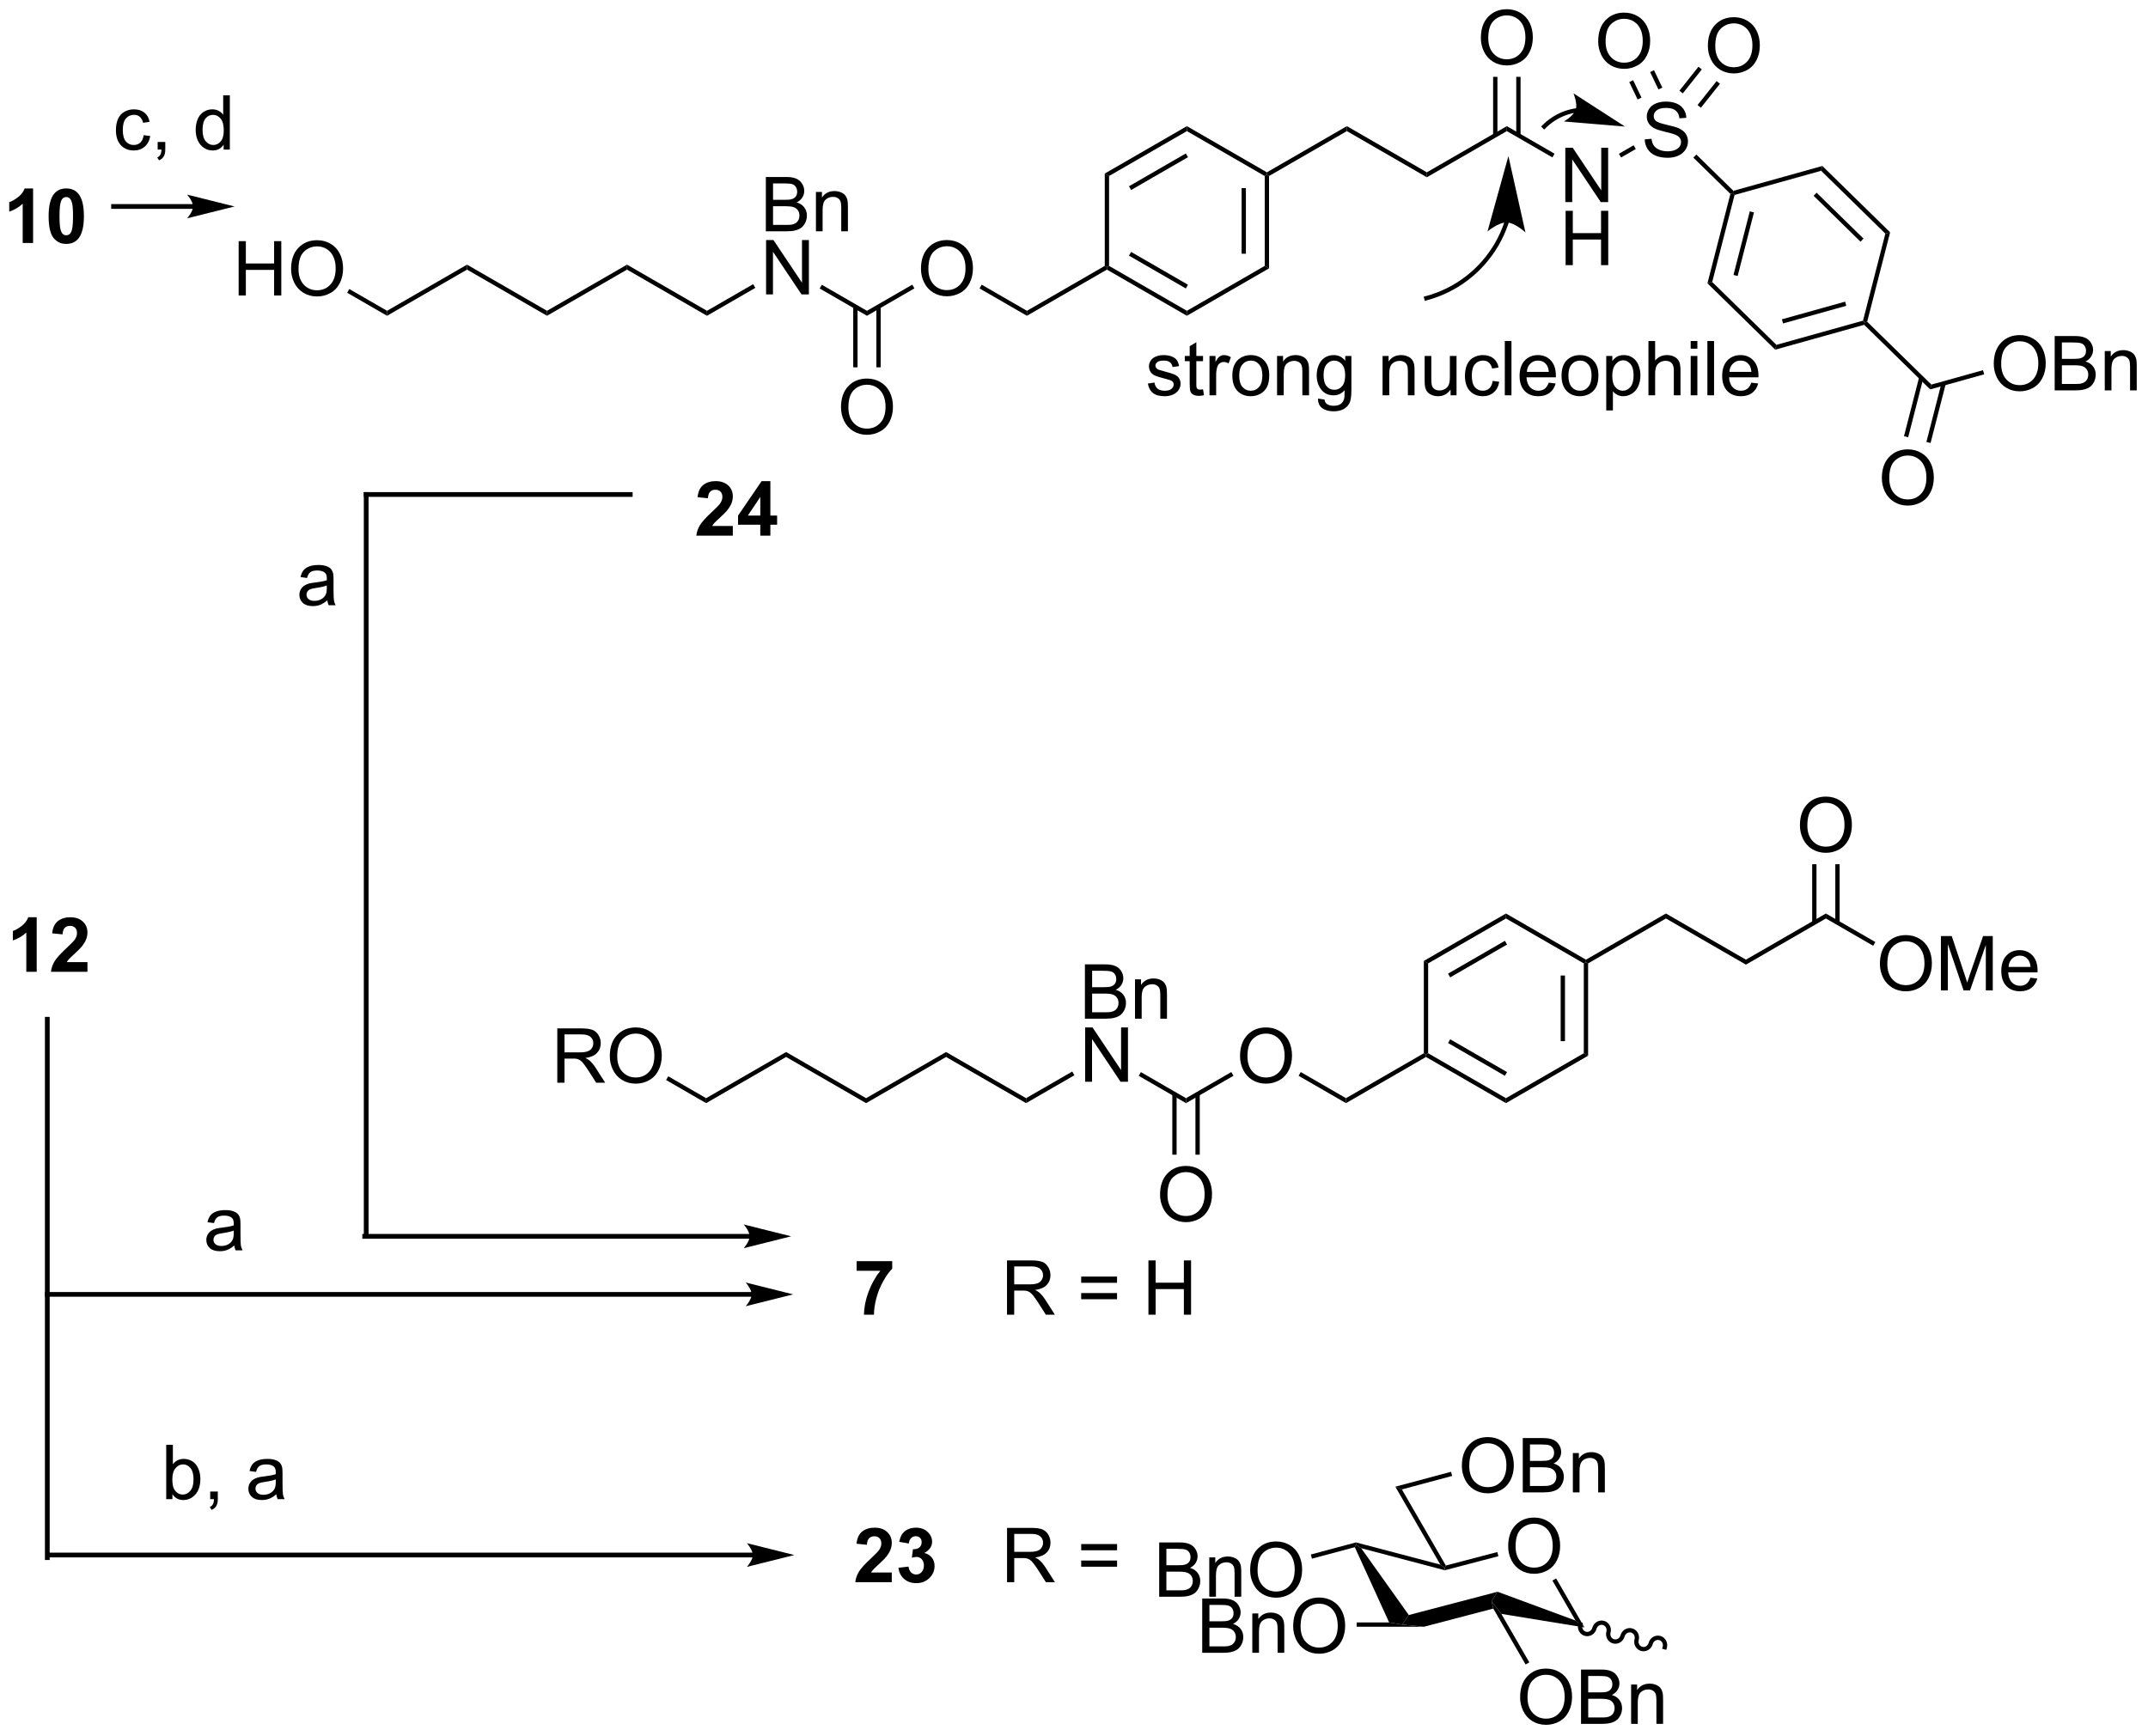 <?xml version="1.0" encoding="UTF-8"?>
<!DOCTYPE svg PUBLIC '-//W3C//DTD SVG 1.0//EN'
          'http://www.w3.org/TR/2001/REC-SVG-20010904/DTD/svg10.dtd'>
<svg stroke-dasharray="none" shape-rendering="auto" xmlns="http://www.w3.org/2000/svg" font-family="'Dialog'" text-rendering="auto" width="621" fill-opacity="1" color-interpolation="auto" color-rendering="auto" preserveAspectRatio="xMidYMid meet" font-size="12px" viewBox="0 0 621 502" fill="black" xmlns:xlink="http://www.w3.org/1999/xlink" stroke="black" image-rendering="auto" stroke-miterlimit="10" stroke-linecap="square" stroke-linejoin="miter" font-style="normal" stroke-width="1" height="502" stroke-dashoffset="0" font-weight="normal" stroke-opacity="1"
><!--Generated by the Batik Graphics2D SVG Generator--><defs id="genericDefs"
  /><g
  ><defs id="defs1"
    ><clipPath clipPathUnits="userSpaceOnUse" id="clipPath1"
      ><path d="M1.297 1.611 L233.945 1.611 L233.945 189.65 L1.297 189.65 L1.297 1.611 Z"
      /></clipPath
      ><clipPath clipPathUnits="userSpaceOnUse" id="clipPath2"
      ><path d="M16.529 9.646 L16.529 192.456 L242.708 192.456 L242.708 9.646 Z"
      /></clipPath
    ></defs
    ><g transform="scale(2.667,2.667) translate(-1.297,-1.611) matrix(1.029,0,0,1.029,-15.705,-8.311)"
    ><path d="M41.664 40.782 L41.664 35.055 L42.422 35.055 L42.422 37.407 L45.398 37.407 L45.398 35.055 L46.156 35.055 L46.156 40.782 L45.398 40.782 L45.398 38.081 L42.422 38.081 L42.422 40.782 L41.664 40.782 ZM47.188 37.993 Q47.188 36.566 47.954 35.761 Q48.72 34.954 49.931 34.954 Q50.722 34.954 51.358 35.334 Q51.996 35.712 52.329 36.389 Q52.665 37.066 52.665 37.925 Q52.665 38.797 52.313 39.485 Q51.962 40.172 51.316 40.527 Q50.673 40.881 49.925 40.881 Q49.118 40.881 48.48 40.49 Q47.845 40.097 47.517 39.422 Q47.188 38.745 47.188 37.993 ZM47.97 38.003 Q47.97 39.04 48.524 39.636 Q49.082 40.23 49.923 40.23 Q50.777 40.23 51.329 39.628 Q51.884 39.027 51.884 37.922 Q51.884 37.222 51.647 36.701 Q51.41 36.18 50.954 35.894 Q50.501 35.605 49.933 35.605 Q49.129 35.605 48.548 36.16 Q47.97 36.712 47.97 38.003 Z" stroke="none" clip-path="url(#clipPath2)"
    /></g
    ><g transform="matrix(2.743,0,0,2.743,-45.339,-26.458)"
    ><path d="M53.116 40.506 L53.343 40.114 L57.324 42.412 L57.324 42.936 Z" stroke="none" clip-path="url(#clipPath2)"
    /></g
    ><g transform="matrix(2.743,0,0,2.743,-45.339,-26.458)"
    ><path d="M57.324 42.936 L57.324 42.412 L65.754 37.545 L65.754 38.069 Z" stroke="none" clip-path="url(#clipPath2)"
    /></g
    ><g transform="matrix(2.743,0,0,2.743,-45.339,-26.458)"
    ><path d="M65.754 38.069 L65.754 37.545 L74.184 42.412 L74.184 42.936 Z" stroke="none" clip-path="url(#clipPath2)"
    /></g
    ><g transform="matrix(2.743,0,0,2.743,-45.339,-26.458)"
    ><path d="M74.184 42.936 L74.184 42.412 L82.615 37.545 L82.615 38.069 Z" stroke="none" clip-path="url(#clipPath2)"
    /></g
    ><g transform="matrix(2.743,0,0,2.743,-45.339,-26.458)"
    ><path d="M82.615 38.069 L82.615 37.545 L91.045 42.412 L91.045 42.936 Z" stroke="none" clip-path="url(#clipPath2)"
    /></g
    ><g transform="matrix(2.743,0,0,2.743,-45.339,-26.458)"
    ><path d="M97.248 34.032 L97.248 28.305 L99.397 28.305 Q100.053 28.305 100.449 28.48 Q100.847 28.652 101.071 29.014 Q101.295 29.376 101.295 29.769 Q101.295 30.136 101.095 30.462 Q100.897 30.785 100.496 30.985 Q101.014 31.136 101.293 31.503 Q101.574 31.87 101.574 32.37 Q101.574 32.774 101.402 33.12 Q101.233 33.464 100.983 33.652 Q100.733 33.839 100.355 33.935 Q99.98 34.032 99.433 34.032 L97.248 34.032 ZM98.006 30.712 L99.246 30.712 Q99.748 30.712 99.967 30.644 Q100.256 30.558 100.402 30.36 Q100.55 30.16 100.55 29.86 Q100.55 29.574 100.412 29.357 Q100.277 29.141 100.022 29.061 Q99.769 28.98 99.152 28.98 L98.006 28.98 L98.006 30.712 ZM98.006 33.355 L99.433 33.355 Q99.8 33.355 99.949 33.329 Q100.209 33.282 100.384 33.172 Q100.561 33.063 100.673 32.855 Q100.787 32.644 100.787 32.37 Q100.787 32.05 100.623 31.816 Q100.459 31.579 100.168 31.482 Q99.878 31.386 99.332 31.386 L98.006 31.386 L98.006 33.355 ZM102.527 34.032 L102.527 29.884 L103.16 29.884 L103.16 30.472 Q103.615 29.79 104.48 29.79 Q104.855 29.79 105.168 29.925 Q105.483 30.058 105.639 30.277 Q105.795 30.495 105.858 30.797 Q105.897 30.993 105.897 31.48 L105.897 34.032 L105.194 34.032 L105.194 31.509 Q105.194 31.079 105.11 30.865 Q105.029 30.652 104.821 30.527 Q104.613 30.399 104.332 30.399 Q103.881 30.399 103.555 30.686 Q103.23 30.969 103.23 31.766 L103.23 34.032 L102.527 34.032 Z" stroke="none" clip-path="url(#clipPath2)"
    /></g
    ><g transform="matrix(2.743,0,0,2.743,-45.339,-26.458)"
    ><path d="M97.272 40.682 L97.272 34.955 L98.05 34.955 L101.058 39.45 L101.058 34.955 L101.785 34.955 L101.785 40.682 L101.006 40.682 L97.998 36.182 L97.998 40.682 L97.272 40.682 Z" stroke="none" clip-path="url(#clipPath2)"
    /></g
    ><g transform="matrix(2.743,0,0,2.743,-45.339,-26.458)"
    ><path d="M91.045 42.936 L91.045 42.412 L95.911 39.603 L96.138 39.995 Z" stroke="none" clip-path="url(#clipPath2)"
    /></g
    ><g transform="matrix(2.743,0,0,2.743,-45.339,-26.458)"
    ><path d="M102.921 40.059 L103.148 39.666 L107.905 42.412 L107.905 42.936 Z" stroke="none" clip-path="url(#clipPath2)"
    /></g
    ><g transform="matrix(2.743,0,0,2.743,-45.339,-26.458)"
    ><path d="M113.598 37.993 Q113.598 36.566 114.364 35.761 Q115.129 34.954 116.34 34.954 Q117.132 34.954 117.767 35.334 Q118.405 35.712 118.739 36.389 Q119.075 37.066 119.075 37.925 Q119.075 38.797 118.723 39.485 Q118.372 40.172 117.726 40.527 Q117.082 40.881 116.335 40.881 Q115.528 40.881 114.89 40.49 Q114.254 40.097 113.926 39.422 Q113.598 38.745 113.598 37.993 ZM114.379 38.003 Q114.379 39.04 114.934 39.636 Q115.491 40.23 116.332 40.23 Q117.187 40.23 117.739 39.628 Q118.293 39.027 118.293 37.922 Q118.293 37.222 118.056 36.701 Q117.82 36.18 117.364 35.894 Q116.911 35.605 116.343 35.605 Q115.538 35.605 114.957 36.16 Q114.379 36.712 114.379 38.003 Z" stroke="none" clip-path="url(#clipPath2)"
    /></g
    ><g transform="matrix(2.743,0,0,2.743,-45.339,-26.458)"
    ><path d="M107.905 42.936 L107.905 42.412 L112.679 39.656 L112.906 40.049 Z" stroke="none" clip-path="url(#clipPath2)"
    /></g
    ><g transform="matrix(2.743,0,0,2.743,-45.339,-26.458)"
    ><path d="M105.168 52.594 Q105.168 51.167 105.934 50.362 Q106.699 49.555 107.91 49.555 Q108.702 49.555 109.337 49.935 Q109.975 50.313 110.309 50.99 Q110.645 51.667 110.645 52.526 Q110.645 53.399 110.293 54.086 Q109.942 54.774 109.296 55.128 Q108.652 55.482 107.905 55.482 Q107.098 55.482 106.46 55.092 Q105.824 54.698 105.496 54.024 Q105.168 53.347 105.168 52.594 ZM105.949 52.605 Q105.949 53.641 106.504 54.237 Q107.061 54.831 107.902 54.831 Q108.757 54.831 109.309 54.23 Q109.863 53.628 109.863 52.524 Q109.863 51.823 109.626 51.303 Q109.389 50.782 108.934 50.495 Q108.481 50.206 107.913 50.206 Q107.108 50.206 106.527 50.761 Q105.949 51.313 105.949 52.605 Z" stroke="none" clip-path="url(#clipPath2)"
    /></g
    ><g transform="matrix(2.743,0,0,2.743,-45.339,-26.458)"
    ><path d="M106.459 41.97 L106.459 48.369 L106.913 48.369 L106.913 41.97 ZM108.897 41.97 L108.897 48.369 L109.351 48.369 L109.351 41.97 Z" stroke="none" clip-path="url(#clipPath2)"
    /></g
    ><g transform="matrix(2.743,0,0,2.743,-45.339,-26.458)"
    ><path d="M119.769 40.052 L119.996 39.659 L124.765 42.412 L124.765 42.936 Z" stroke="none" clip-path="url(#clipPath2)"
    /></g
    ><g transform="matrix(2.743,0,0,2.743,-45.339,-26.458)"
    ><path d="M124.765 42.936 L124.765 42.412 L132.969 37.676 L133.195 37.807 L133.195 38.069 Z" stroke="none" clip-path="url(#clipPath2)"
    /></g
    ><g transform="matrix(2.743,0,0,2.743,-45.339,-26.458)"
    ><path d="M133.195 38.069 L133.195 37.807 L133.422 37.676 L141.625 42.412 L141.625 42.936 ZM135.52 36.596 L141.512 40.056 L141.739 39.663 L135.746 36.203 Z" stroke="none" clip-path="url(#clipPath2)"
    /></g
    ><g transform="matrix(2.743,0,0,2.743,-45.339,-26.458)"
    ><path d="M141.625 42.936 L141.625 42.412 L149.829 37.676 L150.282 37.938 Z" stroke="none" clip-path="url(#clipPath2)"
    /></g
    ><g transform="matrix(2.743,0,0,2.743,-45.339,-26.458)"
    ><path d="M150.282 37.938 L149.829 37.676 L149.829 28.203 L150.055 28.073 L150.282 28.203 ZM147.845 36.399 L147.845 29.48 L147.391 29.48 L147.391 36.399 Z" stroke="none" clip-path="url(#clipPath2)"
    /></g
    ><g transform="matrix(2.743,0,0,2.743,-45.339,-26.458)"
    ><path d="M150.055 27.811 L150.055 28.073 L149.829 28.203 L141.625 23.467 L141.625 22.944 Z" stroke="none" clip-path="url(#clipPath2)"
    /></g
    ><g transform="matrix(2.743,0,0,2.743,-45.339,-26.458)"
    ><path d="M141.625 22.944 L141.625 23.467 L133.422 28.203 L132.969 27.942 ZM141.512 25.824 L135.52 29.284 L135.746 29.677 L141.739 26.217 Z" stroke="none" clip-path="url(#clipPath2)"
    /></g
    ><g transform="matrix(2.743,0,0,2.743,-45.339,-26.458)"
    ><path d="M132.969 27.942 L133.422 28.203 L133.422 37.676 L133.195 37.807 L132.969 37.676 Z" stroke="none" clip-path="url(#clipPath2)"
    /></g
    ><g transform="matrix(2.743,0,0,2.743,-45.339,-26.458)"
    ><path d="M150.282 28.203 L150.055 28.073 L150.055 27.811 L158.486 22.944 L158.486 23.467 Z" stroke="none" clip-path="url(#clipPath2)"
    /></g
    ><g transform="matrix(2.743,0,0,2.743,-45.339,-26.458)"
    ><path d="M158.486 23.467 L158.486 22.944 L166.916 27.811 L166.916 28.334 Z" stroke="none" clip-path="url(#clipPath2)"
    /></g
    ><g transform="matrix(2.743,0,0,2.743,-45.339,-26.458)"
    ><path d="M166.916 28.334 L166.916 27.811 L175.346 22.944 L175.346 23.467 Z" stroke="none" clip-path="url(#clipPath2)"
    /></g
    ><g transform="matrix(2.743,0,0,2.743,-45.339,-26.458)"
    ><path d="M181.51 30.948 L181.51 25.221 L182.289 25.221 L185.297 29.716 L185.297 25.221 L186.023 25.221 L186.023 30.948 L185.245 30.948 L182.237 26.448 L182.237 30.948 L181.51 30.948 Z" stroke="none" clip-path="url(#clipPath2)"
    /></g
    ><g transform="matrix(2.743,0,0,2.743,-45.339,-26.458)"
    ><path d="M181.542 37.598 L181.542 31.871 L182.299 31.871 L182.299 34.223 L185.276 34.223 L185.276 31.871 L186.034 31.871 L186.034 37.598 L185.276 37.598 L185.276 34.897 L182.299 34.897 L182.299 37.598 L181.542 37.598 Z" stroke="none" clip-path="url(#clipPath2)"
    /></g
    ><g transform="matrix(2.743,0,0,2.743,-45.339,-26.458)"
    ><path d="M175.346 23.467 L175.346 22.944 L180.376 25.848 L180.15 26.241 Z" stroke="none" clip-path="url(#clipPath2)"
    /></g
    ><g transform="matrix(2.743,0,0,2.743,-45.339,-26.458)"
    ><path d="M172.609 13.657 Q172.609 12.23 173.374 11.425 Q174.14 10.618 175.351 10.618 Q176.143 10.618 176.778 10.998 Q177.416 11.376 177.749 12.053 Q178.085 12.73 178.085 13.589 Q178.085 14.462 177.734 15.149 Q177.382 15.837 176.736 16.191 Q176.093 16.545 175.346 16.545 Q174.538 16.545 173.9 16.154 Q173.265 15.761 172.937 15.087 Q172.609 14.41 172.609 13.657 ZM173.39 13.668 Q173.39 14.704 173.945 15.3 Q174.502 15.894 175.343 15.894 Q176.197 15.894 176.749 15.293 Q177.304 14.691 177.304 13.587 Q177.304 12.886 177.067 12.366 Q176.83 11.845 176.374 11.558 Q175.921 11.269 175.354 11.269 Q174.549 11.269 173.968 11.824 Q173.39 12.376 173.39 13.668 Z" stroke="none" clip-path="url(#clipPath2)"
    /></g
    ><g transform="matrix(2.743,0,0,2.743,-45.339,-26.458)"
    ><path d="M176.792 23.909 L176.792 17.747 L176.338 17.747 L176.338 23.909 ZM174.354 23.909 L174.354 17.747 L173.9 17.747 L173.9 23.909 Z" stroke="none" clip-path="url(#clipPath2)"
    /></g
    ><g transform="matrix(2.743,0,0,2.743,-45.339,-26.458)"
    ><path d="M20.017 35.261 L18.921 35.261 L18.921 31.123 Q18.319 31.685 17.502 31.956 L17.502 30.959 Q17.931 30.818 18.434 30.427 Q18.939 30.034 19.127 29.511 L20.017 29.511 L20.017 35.261 ZM23.513 29.511 Q24.347 29.511 24.815 30.104 Q25.373 30.808 25.373 32.435 Q25.373 34.06 24.81 34.771 Q24.347 35.36 23.513 35.36 Q22.677 35.36 22.164 34.716 Q21.654 34.073 21.654 32.425 Q21.654 30.808 22.216 30.096 Q22.683 29.511 23.513 29.511 ZM23.513 30.419 Q23.315 30.419 23.159 30.547 Q23.003 30.675 22.917 31.003 Q22.802 31.427 22.802 32.435 Q22.802 33.443 22.904 33.821 Q23.005 34.198 23.159 34.323 Q23.315 34.448 23.513 34.448 Q23.714 34.448 23.87 34.321 Q24.026 34.193 24.112 33.865 Q24.224 33.443 24.224 32.435 Q24.224 31.427 24.123 31.052 Q24.021 30.675 23.867 30.547 Q23.714 30.419 23.513 30.419 Z" stroke="none" clip-path="url(#clipPath2)"
    /></g
    ><g transform="matrix(2.743,0,0,2.743,-45.339,-26.458)"
    ><path d="M189.878 24.339 L190.594 24.277 Q190.644 24.706 190.828 24.983 Q191.016 25.259 191.407 25.428 Q191.797 25.597 192.284 25.597 Q192.719 25.597 193.05 25.47 Q193.383 25.339 193.545 25.115 Q193.706 24.891 193.706 24.626 Q193.706 24.355 193.55 24.154 Q193.394 23.954 193.034 23.816 Q192.805 23.727 192.016 23.537 Q191.227 23.347 190.909 23.18 Q190.5 22.964 190.297 22.647 Q190.097 22.329 190.097 21.933 Q190.097 21.501 190.341 21.123 Q190.589 20.746 191.06 20.55 Q191.534 20.355 192.112 20.355 Q192.75 20.355 193.235 20.561 Q193.722 20.766 193.982 21.165 Q194.245 21.563 194.266 22.066 L193.539 22.121 Q193.48 21.579 193.141 21.303 Q192.805 21.024 192.144 21.024 Q191.456 21.024 191.141 21.277 Q190.828 21.527 190.828 21.884 Q190.828 22.191 191.05 22.391 Q191.269 22.589 192.193 22.8 Q193.118 23.009 193.461 23.165 Q193.961 23.394 194.198 23.748 Q194.438 24.102 194.438 24.563 Q194.438 25.019 194.175 25.425 Q193.914 25.829 193.422 26.055 Q192.933 26.279 192.321 26.279 Q191.542 26.279 191.016 26.053 Q190.493 25.824 190.193 25.371 Q189.894 24.915 189.878 24.339 Z" stroke="none" clip-path="url(#clipPath2)"
    /></g
    ><g transform="matrix(2.743,0,0,2.743,-45.339,-26.458)"
    ><path d="M187.387 26.25 L187.16 25.857 L188.71 24.962 L188.937 25.355 Z" stroke="none" clip-path="url(#clipPath2)"
    /></g
    ><g transform="matrix(2.743,0,0,2.743,-45.339,-26.458)"
    ><path d="M195.002 26.261 L195.32 25.936 L199.227 29.762 L199.162 30.015 L198.91 30.086 Z" stroke="none" clip-path="url(#clipPath2)"
    /></g
    ><g transform="matrix(2.743,0,0,2.743,-45.339,-26.458)"
    ><path d="M184.975 14.016 Q184.975 12.589 185.741 11.784 Q186.506 10.977 187.717 10.977 Q188.509 10.977 189.144 11.357 Q189.782 11.735 190.116 12.412 Q190.452 13.089 190.452 13.948 Q190.452 14.821 190.1 15.508 Q189.749 16.196 189.103 16.55 Q188.459 16.904 187.712 16.904 Q186.905 16.904 186.267 16.513 Q185.631 16.12 185.303 15.446 Q184.975 14.769 184.975 14.016 ZM185.756 14.027 Q185.756 15.063 186.311 15.659 Q186.868 16.253 187.709 16.253 Q188.564 16.253 189.116 15.652 Q189.67 15.05 189.67 13.946 Q189.67 13.245 189.434 12.724 Q189.196 12.204 188.741 11.917 Q188.288 11.628 187.72 11.628 Q186.915 11.628 186.334 12.183 Q185.756 12.735 185.756 14.027 Z" stroke="none" clip-path="url(#clipPath2)"
    /></g
    ><g transform="matrix(2.743,0,0,2.743,-45.339,-26.458)"
    ><path d="M191.736 18.881 L190.857 17.047 L190.448 17.243 L191.327 19.077 ZM189.538 19.934 L188.659 18.101 L188.25 18.297 L189.129 20.131 Z" stroke="none" clip-path="url(#clipPath2)"
    /></g
    ><g transform="matrix(2.743,0,0,2.743,-45.339,-26.458)"
    ><path d="M196.535 14.498 Q196.535 13.071 197.3 12.266 Q198.066 11.459 199.277 11.459 Q200.069 11.459 200.704 11.839 Q201.342 12.216 201.675 12.894 Q202.011 13.571 202.011 14.43 Q202.011 15.302 201.66 15.99 Q201.308 16.677 200.662 17.032 Q200.019 17.386 199.272 17.386 Q198.464 17.386 197.826 16.995 Q197.191 16.602 196.863 15.927 Q196.535 15.25 196.535 14.498 ZM197.316 14.508 Q197.316 15.545 197.871 16.141 Q198.428 16.735 199.269 16.735 Q200.123 16.735 200.675 16.133 Q201.23 15.532 201.23 14.427 Q201.23 13.727 200.993 13.206 Q200.756 12.685 200.3 12.399 Q199.847 12.11 199.279 12.11 Q198.475 12.11 197.894 12.664 Q197.316 13.216 197.316 14.508 Z" stroke="none" clip-path="url(#clipPath2)"
    /></g
    ><g transform="matrix(2.743,0,0,2.743,-45.339,-26.458)"
    ><path d="M195.801 21.004 L197.809 18.477 L197.453 18.195 L195.446 20.722 ZM193.892 19.488 L195.9 16.961 L195.545 16.679 L193.537 19.206 Z" stroke="none" clip-path="url(#clipPath2)"
    /></g
    ><g transform="matrix(2.743,0,0,2.743,-45.339,-26.458)"
    ><path d="M198.91 30.086 L199.162 30.015 L199.349 30.198 L196.994 39.374 L196.49 39.514 ZM200.954 31.928 L199.234 38.63 L199.673 38.743 L201.393 32.041 Z" stroke="none" clip-path="url(#clipPath2)"
    /></g
    ><g transform="matrix(2.743,0,0,2.743,-45.339,-26.458)"
    ><path d="M196.49 39.514 L196.994 39.374 L203.763 46 L203.633 46.508 Z" stroke="none" clip-path="url(#clipPath2)"
    /></g
    ><g transform="matrix(2.743,0,0,2.743,-45.339,-26.458)"
    ><path d="M203.633 46.508 L203.763 46 L212.886 43.452 L213.073 43.635 L213.008 43.889 ZM204.459 43.746 L211.123 41.884 L211.001 41.447 L204.337 43.309 Z" stroke="none" clip-path="url(#clipPath2)"
    /></g
    ><g transform="matrix(2.743,0,0,2.743,-45.339,-26.458)"
    ><path d="M213.326 43.564 L213.073 43.635 L212.886 43.452 L215.241 34.277 L215.745 34.136 Z" stroke="none" clip-path="url(#clipPath2)"
    /></g
    ><g transform="matrix(2.743,0,0,2.743,-45.339,-26.458)"
    ><path d="M215.745 34.136 L215.241 34.277 L208.472 27.65 L208.602 27.143 ZM212.94 34.801 L207.996 29.961 L207.679 30.285 L212.623 35.126 Z" stroke="none" clip-path="url(#clipPath2)"
    /></g
    ><g transform="matrix(2.743,0,0,2.743,-45.339,-26.458)"
    ><path d="M208.602 27.143 L208.472 27.65 L199.349 30.198 L199.162 30.015 L199.227 29.762 Z" stroke="none" clip-path="url(#clipPath2)"
    /></g
    ><g transform="matrix(2.743,0,0,2.743,-45.339,-26.458)"
    ><path d="M213.008 43.889 L213.073 43.635 L213.326 43.564 L220.094 50.191 L219.964 50.698 Z" stroke="none" clip-path="url(#clipPath2)"
    /></g
    ><g transform="matrix(2.743,0,0,2.743,-45.339,-26.458)"
    ><path d="M214.872 60.059 Q214.872 58.632 215.638 57.828 Q216.404 57.02 217.615 57.02 Q218.406 57.02 219.042 57.401 Q219.68 57.778 220.013 58.455 Q220.349 59.132 220.349 59.992 Q220.349 60.864 219.997 61.551 Q219.646 62.239 219 62.593 Q218.357 62.947 217.609 62.947 Q216.802 62.947 216.164 62.557 Q215.529 62.163 215.201 61.489 Q214.872 60.812 214.872 60.059 ZM215.654 60.07 Q215.654 61.106 216.208 61.703 Q216.766 62.296 217.607 62.296 Q218.461 62.296 219.013 61.695 Q219.568 61.093 219.568 59.989 Q219.568 59.288 219.331 58.768 Q219.094 58.247 218.638 57.96 Q218.185 57.671 217.617 57.671 Q216.812 57.671 216.232 58.226 Q215.654 58.778 215.654 60.07 Z" stroke="none" clip-path="url(#clipPath2)"
    /></g
    ><g transform="matrix(2.743,0,0,2.743,-45.339,-26.458)"
    ><path d="M218.804 49.404 L217.205 55.632 L217.645 55.745 L219.243 49.516 ZM221.165 50.01 L219.567 56.238 L220.006 56.351 L221.604 50.122 Z" stroke="none" clip-path="url(#clipPath2)"
    /></g
    ><g transform="matrix(2.743,0,0,2.743,-45.339,-26.458)"
    ><path d="M226.667 48.012 Q226.667 46.585 227.433 45.78 Q228.199 44.973 229.41 44.973 Q230.201 44.973 230.837 45.353 Q231.475 45.73 231.808 46.408 Q232.144 47.085 232.144 47.944 Q232.144 48.816 231.792 49.504 Q231.441 50.191 230.795 50.546 Q230.152 50.9 229.404 50.9 Q228.597 50.9 227.959 50.509 Q227.324 50.116 226.995 49.441 Q226.667 48.764 226.667 48.012 ZM227.449 48.022 Q227.449 49.059 228.003 49.655 Q228.56 50.249 229.402 50.249 Q230.256 50.249 230.808 49.647 Q231.363 49.046 231.363 47.941 Q231.363 47.241 231.126 46.72 Q230.889 46.199 230.433 45.913 Q229.98 45.624 229.412 45.624 Q228.607 45.624 228.027 46.178 Q227.449 46.73 227.449 48.022 ZM233.088 50.801 L233.088 45.074 L235.236 45.074 Q235.893 45.074 236.288 45.249 Q236.687 45.421 236.911 45.783 Q237.135 46.145 237.135 46.538 Q237.135 46.905 236.934 47.23 Q236.736 47.553 236.335 47.754 Q236.853 47.905 237.132 48.272 Q237.413 48.639 237.413 49.139 Q237.413 49.543 237.242 49.889 Q237.072 50.233 236.822 50.421 Q236.572 50.608 236.195 50.704 Q235.82 50.801 235.273 50.801 L233.088 50.801 ZM233.846 47.48 L235.085 47.48 Q235.588 47.48 235.807 47.413 Q236.096 47.327 236.242 47.129 Q236.39 46.928 236.39 46.629 Q236.39 46.343 236.252 46.126 Q236.117 45.91 235.861 45.829 Q235.609 45.749 234.992 45.749 L233.846 45.749 L233.846 47.48 ZM233.846 50.124 L235.273 50.124 Q235.64 50.124 235.788 50.098 Q236.049 50.051 236.223 49.941 Q236.4 49.832 236.512 49.624 Q236.627 49.413 236.627 49.139 Q236.627 48.819 236.463 48.585 Q236.299 48.348 236.007 48.251 Q235.718 48.155 235.171 48.155 L233.846 48.155 L233.846 50.124 ZM238.367 50.801 L238.367 46.652 L238.999 46.652 L238.999 47.241 Q239.455 46.559 240.32 46.559 Q240.695 46.559 241.007 46.694 Q241.322 46.827 241.478 47.046 Q241.635 47.264 241.697 47.566 Q241.736 47.762 241.736 48.249 L241.736 50.801 L241.033 50.801 L241.033 48.277 Q241.033 47.848 240.95 47.634 Q240.869 47.421 240.661 47.296 Q240.452 47.168 240.171 47.168 Q239.721 47.168 239.395 47.454 Q239.07 47.738 239.07 48.535 L239.07 50.801 L238.367 50.801 Z" stroke="none" clip-path="url(#clipPath2)"
    /></g
    ><g transform="matrix(2.743,0,0,2.743,-45.339,-26.458)"
    ><path d="M219.964 50.698 L220.094 50.191 L225.532 48.672 L225.654 49.109 Z" stroke="none" clip-path="url(#clipPath2)"
    /></g
    ><g transform="matrix(2.743,0,0,2.743,-45.339,-26.458)"
    ><path d="M106.815 143.619 L106.815 142.601 L110.567 142.601 L110.567 143.398 Q110.104 143.853 109.622 144.71 Q109.143 145.564 108.89 146.528 Q108.638 147.491 108.643 148.249 L107.583 148.249 Q107.612 147.062 108.073 145.827 Q108.536 144.593 109.31 143.619 L106.815 143.619 Z" stroke="none" clip-path="url(#clipPath2)"
    /></g
    ><g transform="matrix(2.743,0,0,2.743,-45.339,-26.458)"
    ><path d="M122.666 148.249 L122.666 142.523 L125.206 142.523 Q125.971 142.523 126.37 142.676 Q126.768 142.83 127.005 143.221 Q127.245 143.611 127.245 144.085 Q127.245 144.695 126.849 145.114 Q126.456 145.53 125.63 145.642 Q125.932 145.788 126.088 145.929 Q126.419 146.234 126.716 146.689 L127.713 148.249 L126.76 148.249 L126.002 147.056 Q125.669 146.541 125.453 146.267 Q125.239 145.994 125.07 145.885 Q124.901 145.775 124.724 145.734 Q124.596 145.705 124.302 145.705 L123.424 145.705 L123.424 148.249 L122.666 148.249 ZM123.424 145.049 L125.052 145.049 Q125.573 145.049 125.864 144.942 Q126.159 144.835 126.31 144.598 Q126.463 144.361 126.463 144.085 Q126.463 143.679 126.166 143.418 Q125.872 143.155 125.237 143.155 L123.424 143.155 L123.424 145.049 ZM134.263 144.882 L130.482 144.882 L130.482 144.226 L134.263 144.226 L134.263 144.882 ZM134.263 146.619 L130.482 146.619 L130.482 145.963 L134.263 145.963 L134.263 146.619 ZM137.571 148.249 L137.571 142.523 L138.329 142.523 L138.329 144.874 L141.306 144.874 L141.306 142.523 L142.064 142.523 L142.064 148.249 L141.306 148.249 L141.306 145.549 L138.329 145.549 L138.329 148.249 L137.571 148.249 Z" stroke="none" clip-path="url(#clipPath2)"
    /></g
    ><g transform="matrix(2.743,0,0,2.743,-45.339,-26.458)"
    ><path d="M110.521 175.428 L110.521 176.449 L106.674 176.449 Q106.737 175.871 107.049 175.353 Q107.362 174.835 108.284 173.981 Q109.026 173.288 109.192 173.043 Q109.419 172.702 109.419 172.371 Q109.419 172.004 109.221 171.806 Q109.026 171.608 108.677 171.608 Q108.333 171.608 108.13 171.816 Q107.927 172.022 107.896 172.504 L106.802 172.394 Q106.901 171.488 107.416 171.095 Q107.932 170.699 108.706 170.699 Q109.552 170.699 110.036 171.157 Q110.521 171.613 110.521 172.293 Q110.521 172.678 110.383 173.03 Q110.245 173.379 109.942 173.762 Q109.745 174.014 109.224 174.491 Q108.706 174.967 108.565 175.124 Q108.427 175.28 108.341 175.428 L110.521 175.428 ZM111.225 174.928 L112.287 174.801 Q112.337 175.207 112.558 175.423 Q112.782 175.637 113.1 175.637 Q113.439 175.637 113.67 175.379 Q113.905 175.121 113.905 174.684 Q113.905 174.269 113.681 174.027 Q113.459 173.785 113.139 173.785 Q112.928 173.785 112.634 173.866 L112.756 172.973 Q113.202 172.983 113.436 172.78 Q113.67 172.574 113.67 172.233 Q113.67 171.944 113.498 171.772 Q113.327 171.6 113.04 171.6 Q112.759 171.6 112.558 171.796 Q112.36 171.991 112.319 172.366 L111.306 172.194 Q111.412 171.676 111.623 171.366 Q111.837 171.053 112.217 170.876 Q112.6 170.699 113.071 170.699 Q113.881 170.699 114.368 171.215 Q114.772 171.637 114.772 172.168 Q114.772 172.921 113.946 173.371 Q114.439 173.475 114.733 173.842 Q115.03 174.21 115.03 174.731 Q115.03 175.483 114.478 176.017 Q113.928 176.548 113.108 176.548 Q112.329 176.548 111.816 176.1 Q111.306 175.652 111.225 174.928 Z" stroke="none" clip-path="url(#clipPath2)"
    /></g
    ><g transform="matrix(2.743,0,0,2.743,-45.339,-26.458)"
    ><path d="M122.67 176.449 L122.67 170.723 L125.209 170.723 Q125.975 170.723 126.373 170.876 Q126.772 171.03 127.009 171.421 Q127.248 171.811 127.248 172.285 Q127.248 172.894 126.853 173.314 Q126.459 173.731 125.634 173.842 Q125.936 173.988 126.092 174.129 Q126.423 174.434 126.72 174.889 L127.717 176.449 L126.764 176.449 L126.006 175.256 Q125.673 174.741 125.457 174.467 Q125.243 174.194 125.074 174.085 Q124.905 173.975 124.728 173.934 Q124.6 173.905 124.306 173.905 L123.428 173.905 L123.428 176.449 L122.67 176.449 ZM123.428 173.249 L125.056 173.249 Q125.576 173.249 125.868 173.142 Q126.162 173.035 126.314 172.798 Q126.467 172.561 126.467 172.285 Q126.467 171.879 126.17 171.619 Q125.876 171.356 125.241 171.356 L123.428 171.356 L123.428 173.249 ZM134.267 173.082 L130.485 173.082 L130.485 172.426 L134.267 172.426 L134.267 173.082 ZM134.267 174.819 L130.485 174.819 L130.485 174.163 L134.267 174.163 L134.267 174.819 Z" stroke="none" clip-path="url(#clipPath2)"
    /></g
    ><g transform="matrix(2.743,0,0,2.743,-45.339,-26.458)"
    ><path d="M175.12 32.962 L175.119 32.963 L175.118 32.968 L175.115 32.977 C175.1 33.024 175.084 33.07 175.069 33.117 C174.817 33.86 174.492 34.582 174.094 35.272 C172.501 38.029 169.878 40.042 166.802 40.866 L166.583 40.925 L166.7 41.363 L166.919 41.304 C170.112 40.449 172.834 38.361 174.486 35.498 C174.899 34.782 175.237 34.033 175.498 33.262 C175.515 33.214 175.531 33.165 175.546 33.117 L175.549 33.108 L175.551 33.104 L175.551 33.103 L175.621 32.888 L175.191 32.746 L175.12 32.962 ZM175.512 26.101 L173.309 34.047 C173.309 34.047 174.459 33.076 175.334 33.098 C176.208 33.121 177.308 34.149 177.308 34.149 Z" stroke="none" clip-path="url(#clipPath2)"
    /></g
    ><g transform="matrix(2.743,0,0,2.743,-45.339,-26.458)"
    ><path d="M137.511 50.083 L138.206 49.974 Q138.263 50.393 138.532 50.617 Q138.8 50.838 139.279 50.838 Q139.763 50.838 139.998 50.641 Q140.232 50.443 140.232 50.177 Q140.232 49.94 140.026 49.802 Q139.881 49.708 139.308 49.565 Q138.534 49.37 138.235 49.226 Q137.935 49.083 137.782 48.833 Q137.628 48.581 137.628 48.276 Q137.628 47.997 137.753 47.763 Q137.881 47.526 138.099 47.37 Q138.263 47.247 138.547 47.164 Q138.831 47.081 139.154 47.081 Q139.644 47.081 140.011 47.221 Q140.381 47.362 140.555 47.601 Q140.732 47.841 140.8 48.245 L140.112 48.338 Q140.065 48.018 139.839 47.838 Q139.615 47.659 139.206 47.659 Q138.722 47.659 138.513 47.82 Q138.308 47.979 138.308 48.193 Q138.308 48.331 138.394 48.44 Q138.48 48.552 138.662 48.627 Q138.769 48.666 139.284 48.807 Q140.029 49.005 140.323 49.133 Q140.62 49.26 140.787 49.502 Q140.956 49.745 140.956 50.104 Q140.956 50.456 140.75 50.766 Q140.545 51.075 140.157 51.247 Q139.771 51.416 139.284 51.416 Q138.474 51.416 138.05 51.081 Q137.628 50.745 137.511 50.083 ZM143.326 50.693 L143.428 51.315 Q143.131 51.377 142.896 51.377 Q142.513 51.377 142.303 51.258 Q142.091 51.135 142.006 50.937 Q141.92 50.739 141.92 50.107 L141.92 47.721 L141.404 47.721 L141.404 47.174 L141.92 47.174 L141.92 46.146 L142.62 45.724 L142.62 47.174 L143.326 47.174 L143.326 47.721 L142.62 47.721 L142.62 50.146 Q142.62 50.448 142.657 50.534 Q142.693 50.62 142.776 50.672 Q142.862 50.721 143.019 50.721 Q143.136 50.721 143.326 50.693 ZM144.007 51.323 L144.007 47.174 L144.64 47.174 L144.64 47.802 Q144.882 47.362 145.085 47.221 Q145.291 47.081 145.538 47.081 Q145.892 47.081 146.26 47.307 L146.017 47.958 Q145.76 47.807 145.502 47.807 Q145.273 47.807 145.088 47.945 Q144.905 48.083 144.827 48.331 Q144.71 48.706 144.71 49.151 L144.71 51.323 L144.007 51.323 ZM146.416 49.247 Q146.416 48.096 147.056 47.541 Q147.593 47.081 148.361 47.081 Q149.218 47.081 149.76 47.641 Q150.304 48.2 150.304 49.19 Q150.304 49.989 150.062 50.45 Q149.822 50.909 149.364 51.164 Q148.905 51.416 148.361 51.416 Q147.491 51.416 146.952 50.859 Q146.416 50.299 146.416 49.247 ZM147.14 49.247 Q147.14 50.044 147.486 50.443 Q147.835 50.838 148.361 50.838 Q148.885 50.838 149.231 50.44 Q149.58 50.041 149.58 49.224 Q149.58 48.456 149.231 48.06 Q148.882 47.661 148.361 47.661 Q147.835 47.661 147.486 48.057 Q147.14 48.45 147.14 49.247 ZM151.128 51.323 L151.128 47.174 L151.761 47.174 L151.761 47.763 Q152.216 47.081 153.081 47.081 Q153.456 47.081 153.769 47.216 Q154.084 47.349 154.24 47.568 Q154.396 47.786 154.459 48.088 Q154.498 48.284 154.498 48.771 L154.498 51.323 L153.795 51.323 L153.795 48.799 Q153.795 48.37 153.711 48.156 Q153.631 47.943 153.422 47.818 Q153.214 47.69 152.933 47.69 Q152.482 47.69 152.157 47.976 Q151.831 48.26 151.831 49.057 L151.831 51.323 L151.128 51.323 ZM155.447 51.666 L156.132 51.768 Q156.174 52.086 156.369 52.229 Q156.632 52.424 157.085 52.424 Q157.572 52.424 157.838 52.229 Q158.103 52.034 158.197 51.682 Q158.252 51.469 158.249 50.779 Q157.788 51.323 157.101 51.323 Q156.244 51.323 155.775 50.706 Q155.306 50.088 155.306 49.224 Q155.306 48.63 155.52 48.13 Q155.736 47.627 156.145 47.354 Q156.554 47.081 157.103 47.081 Q157.838 47.081 158.314 47.674 L158.314 47.174 L158.963 47.174 L158.963 50.76 Q158.963 51.729 158.765 52.133 Q158.569 52.539 158.14 52.773 Q157.713 53.008 157.088 53.008 Q156.345 53.008 155.887 52.672 Q155.431 52.338 155.447 51.666 ZM156.03 49.174 Q156.03 49.989 156.353 50.364 Q156.679 50.739 157.166 50.739 Q157.65 50.739 157.978 50.367 Q158.306 49.995 158.306 49.198 Q158.306 48.435 157.968 48.049 Q157.632 47.661 157.155 47.661 Q156.687 47.661 156.358 48.044 Q156.03 48.424 156.03 49.174 ZM162.249 51.323 L162.249 47.174 L162.882 47.174 L162.882 47.763 Q163.338 47.081 164.202 47.081 Q164.577 47.081 164.89 47.216 Q165.205 47.349 165.361 47.568 Q165.517 47.786 165.58 48.088 Q165.619 48.284 165.619 48.771 L165.619 51.323 L164.916 51.323 L164.916 48.799 Q164.916 48.37 164.832 48.156 Q164.752 47.943 164.543 47.818 Q164.335 47.69 164.054 47.69 Q163.603 47.69 163.278 47.976 Q162.952 48.26 162.952 49.057 L162.952 51.323 L162.249 51.323 ZM169.417 51.323 L169.417 50.713 Q168.933 51.416 168.099 51.416 Q167.732 51.416 167.414 51.276 Q167.097 51.135 166.94 50.922 Q166.787 50.708 166.724 50.401 Q166.683 50.193 166.683 49.745 L166.683 47.174 L167.386 47.174 L167.386 49.474 Q167.386 50.026 167.428 50.216 Q167.495 50.495 167.709 50.654 Q167.925 50.81 168.24 50.81 Q168.558 50.81 168.834 50.648 Q169.112 50.487 169.227 50.208 Q169.341 49.927 169.341 49.396 L169.341 47.174 L170.045 47.174 L170.045 51.323 L169.417 51.323 ZM173.853 49.802 L174.546 49.893 Q174.431 50.607 173.965 51.013 Q173.499 51.416 172.819 51.416 Q171.968 51.416 171.45 50.859 Q170.931 50.302 170.931 49.263 Q170.931 48.591 171.153 48.088 Q171.377 47.583 171.832 47.333 Q172.288 47.081 172.822 47.081 Q173.499 47.081 173.929 47.422 Q174.358 47.763 174.478 48.393 L173.796 48.497 Q173.697 48.081 173.45 47.87 Q173.202 47.659 172.851 47.659 Q172.319 47.659 171.986 48.039 Q171.655 48.419 171.655 49.245 Q171.655 50.081 171.976 50.461 Q172.296 50.838 172.812 50.838 Q173.226 50.838 173.502 50.586 Q173.78 50.331 173.853 49.802 ZM175.132 51.323 L175.132 45.596 L175.835 45.596 L175.835 51.323 L175.132 51.323 ZM179.763 49.987 L180.49 50.075 Q180.318 50.713 179.852 51.065 Q179.388 51.416 178.667 51.416 Q177.756 51.416 177.222 50.857 Q176.69 50.294 176.69 49.284 Q176.69 48.237 177.23 47.659 Q177.769 47.081 178.628 47.081 Q179.459 47.081 179.985 47.648 Q180.513 48.213 180.513 49.239 Q180.513 49.302 180.511 49.427 L177.417 49.427 Q177.456 50.112 177.803 50.476 Q178.151 50.838 178.67 50.838 Q179.058 50.838 179.331 50.635 Q179.605 50.432 179.763 49.987 ZM177.456 48.849 L179.771 48.849 Q179.724 48.325 179.506 48.065 Q179.17 47.659 178.636 47.659 Q178.151 47.659 177.821 47.984 Q177.49 48.307 177.456 48.849 ZM181.111 49.247 Q181.111 48.096 181.752 47.541 Q182.288 47.081 183.056 47.081 Q183.913 47.081 184.455 47.641 Q184.999 48.2 184.999 49.19 Q184.999 49.989 184.757 50.45 Q184.517 50.909 184.059 51.164 Q183.601 51.416 183.056 51.416 Q182.187 51.416 181.648 50.859 Q181.111 50.299 181.111 49.247 ZM181.835 49.247 Q181.835 50.044 182.181 50.443 Q182.53 50.838 183.056 50.838 Q183.58 50.838 183.926 50.44 Q184.275 50.041 184.275 49.224 Q184.275 48.456 183.926 48.06 Q183.577 47.661 183.056 47.661 Q182.53 47.661 182.181 48.057 Q181.835 48.45 181.835 49.247 ZM185.823 52.914 L185.823 47.174 L186.464 47.174 L186.464 47.713 Q186.69 47.396 186.974 47.239 Q187.261 47.081 187.667 47.081 Q188.198 47.081 188.605 47.354 Q189.011 47.627 189.216 48.125 Q189.425 48.622 189.425 49.216 Q189.425 49.854 189.196 50.364 Q188.966 50.872 188.532 51.146 Q188.097 51.416 187.615 51.416 Q187.263 51.416 186.985 51.268 Q186.706 51.12 186.526 50.893 L186.526 52.914 L185.823 52.914 ZM186.459 49.271 Q186.459 50.073 186.782 50.456 Q187.107 50.838 187.568 50.838 Q188.037 50.838 188.37 50.443 Q188.706 50.044 188.706 49.213 Q188.706 48.419 188.378 48.026 Q188.053 47.63 187.599 47.63 Q187.151 47.63 186.805 48.052 Q186.459 48.471 186.459 49.271 ZM190.273 51.323 L190.273 45.596 L190.976 45.596 L190.976 47.651 Q191.468 47.081 192.218 47.081 Q192.679 47.081 193.017 47.263 Q193.358 47.443 193.504 47.763 Q193.65 48.083 193.65 48.693 L193.65 51.323 L192.947 51.323 L192.947 48.693 Q192.947 48.166 192.718 47.927 Q192.491 47.685 192.072 47.685 Q191.76 47.685 191.483 47.849 Q191.21 48.01 191.093 48.289 Q190.976 48.565 190.976 49.052 L190.976 51.323 L190.273 51.323 ZM194.724 46.404 L194.724 45.596 L195.428 45.596 L195.428 46.404 L194.724 46.404 ZM194.724 51.323 L194.724 47.174 L195.428 47.174 L195.428 51.323 L194.724 51.323 ZM196.483 51.323 L196.483 45.596 L197.187 45.596 L197.187 51.323 L196.483 51.323 ZM201.115 49.987 L201.841 50.075 Q201.67 50.713 201.203 51.065 Q200.74 51.416 200.019 51.416 Q199.107 51.416 198.573 50.857 Q198.042 50.294 198.042 49.284 Q198.042 48.237 198.581 47.659 Q199.12 47.081 199.98 47.081 Q200.81 47.081 201.336 47.648 Q201.865 48.213 201.865 49.239 Q201.865 49.302 201.862 49.427 L198.769 49.427 Q198.808 50.112 199.154 50.476 Q199.503 50.838 200.021 50.838 Q200.409 50.838 200.683 50.635 Q200.956 50.432 201.115 49.987 ZM198.808 48.849 L201.123 48.849 Q201.076 48.325 200.857 48.065 Q200.521 47.659 199.987 47.659 Q199.503 47.659 199.172 47.984 Q198.841 48.307 198.808 48.849 Z" stroke="none" clip-path="url(#clipPath2)"
    /></g
    ><g transform="matrix(2.743,0,0,2.743,-45.339,-26.458)"
    ><path d="M182.731 21.047 L182.73 21.048 L182.728 21.048 L182.718 21.049 C182.693 21.052 182.668 21.056 182.643 21.059 C182.544 21.074 182.446 21.09 182.347 21.11 C181.953 21.186 181.565 21.3 181.189 21.453 C180.436 21.758 179.731 22.216 179.122 22.826 L178.961 22.986 L179.282 23.307 L179.442 23.146 C180.009 22.58 180.663 22.156 181.359 21.873 C181.708 21.732 182.068 21.625 182.434 21.555 C182.525 21.537 182.617 21.521 182.709 21.508 C182.732 21.505 182.754 21.502 182.777 21.499 L182.786 21.498 L182.788 21.497 L182.79 21.497 L183.014 21.468 L182.956 21.018 L182.731 21.047 ZM187.799 22.986 L182.37 19.485 C182.37 19.485 182.828 20.571 182.607 21.22 C182.387 21.869 181.361 22.452 181.361 22.452 Z" stroke="none" clip-path="url(#clipPath2)"
    /></g
    ><g transform="matrix(2.743,0,0,2.743,-45.339,-26.458)"
    ><path d="M93.767 65.098 L93.767 66.118 L89.921 66.118 Q89.983 65.54 90.296 65.022 Q90.608 64.504 91.53 63.65 Q92.272 62.957 92.439 62.712 Q92.666 62.371 92.666 62.04 Q92.666 61.673 92.468 61.475 Q92.272 61.277 91.924 61.277 Q91.58 61.277 91.377 61.486 Q91.174 61.691 91.142 62.173 L90.049 62.064 Q90.147 61.157 90.663 60.764 Q91.179 60.368 91.952 60.368 Q92.799 60.368 93.283 60.827 Q93.767 61.282 93.767 61.962 Q93.767 62.348 93.629 62.699 Q93.491 63.048 93.189 63.431 Q92.991 63.684 92.47 64.16 Q91.952 64.637 91.811 64.793 Q91.674 64.949 91.588 65.098 L93.767 65.098 ZM96.662 66.118 L96.662 64.965 L94.318 64.965 L94.318 64.004 L96.802 60.368 L97.724 60.368 L97.724 64.001 L98.435 64.001 L98.435 64.965 L97.724 64.965 L97.724 66.118 L96.662 66.118 ZM96.662 64.001 L96.662 62.043 L95.347 64.001 L96.662 64.001 Z" stroke="none" clip-path="url(#clipPath2)"
    /></g
    ><g transform="matrix(2.743,0,0,2.743,-45.339,-26.458)"
    ><path d="M75.267 123.79 L75.267 118.064 L77.806 118.064 Q78.572 118.064 78.97 118.218 Q79.369 118.371 79.606 118.762 Q79.845 119.152 79.845 119.626 Q79.845 120.236 79.449 120.655 Q79.056 121.072 78.231 121.184 Q78.533 121.329 78.689 121.47 Q79.02 121.775 79.317 122.231 L80.314 123.79 L79.361 123.79 L78.603 122.598 Q78.27 122.082 78.054 121.809 Q77.84 121.535 77.671 121.426 Q77.501 121.316 77.324 121.275 Q77.197 121.246 76.903 121.246 L76.025 121.246 L76.025 123.79 L75.267 123.79 ZM76.025 120.59 L77.653 120.59 Q78.173 120.59 78.465 120.483 Q78.759 120.376 78.91 120.139 Q79.064 119.902 79.064 119.626 Q79.064 119.22 78.767 118.96 Q78.473 118.697 77.837 118.697 L76.025 118.697 L76.025 120.59 ZM80.802 121.001 Q80.802 119.574 81.568 118.77 Q82.334 117.962 83.544 117.962 Q84.336 117.962 84.972 118.343 Q85.61 118.72 85.943 119.397 Q86.279 120.074 86.279 120.934 Q86.279 121.806 85.927 122.493 Q85.576 123.181 84.93 123.535 Q84.287 123.889 83.539 123.889 Q82.732 123.889 82.094 123.499 Q81.459 123.106 81.13 122.431 Q80.802 121.754 80.802 121.001 ZM81.584 121.012 Q81.584 122.048 82.138 122.645 Q82.695 123.238 83.537 123.238 Q84.391 123.238 84.943 122.637 Q85.498 122.035 85.498 120.931 Q85.498 120.231 85.261 119.71 Q85.024 119.189 84.568 118.902 Q84.115 118.613 83.547 118.613 Q82.742 118.613 82.162 119.168 Q81.584 119.72 81.584 121.012 Z" stroke="none" clip-path="url(#clipPath2)"
    /></g
    ><g transform="matrix(2.743,0,0,2.743,-45.339,-26.458)"
    ><path d="M86.734 123.508 L86.961 123.115 L90.954 125.421 L90.954 125.944 Z" stroke="none" clip-path="url(#clipPath2)"
    /></g
    ><g transform="matrix(2.743,0,0,2.743,-45.339,-26.458)"
    ><path d="M90.954 125.944 L90.954 125.421 L99.384 120.554 L99.384 121.077 Z" stroke="none" clip-path="url(#clipPath2)"
    /></g
    ><g transform="matrix(2.743,0,0,2.743,-45.339,-26.458)"
    ><path d="M99.384 121.077 L99.384 120.554 L107.814 125.421 L107.814 125.944 Z" stroke="none" clip-path="url(#clipPath2)"
    /></g
    ><g transform="matrix(2.743,0,0,2.743,-45.339,-26.458)"
    ><path d="M107.814 125.944 L107.814 125.421 L116.244 120.554 L116.244 121.077 Z" stroke="none" clip-path="url(#clipPath2)"
    /></g
    ><g transform="matrix(2.743,0,0,2.743,-45.339,-26.458)"
    ><path d="M116.244 121.077 L116.244 120.554 L124.674 125.421 L124.674 125.944 Z" stroke="none" clip-path="url(#clipPath2)"
    /></g
    ><g transform="matrix(2.743,0,0,2.743,-45.339,-26.458)"
    ><path d="M130.878 117.04 L130.878 111.314 L133.026 111.314 Q133.682 111.314 134.078 111.488 Q134.477 111.66 134.701 112.022 Q134.925 112.384 134.925 112.777 Q134.925 113.145 134.724 113.47 Q134.526 113.793 134.125 113.993 Q134.643 114.145 134.922 114.512 Q135.203 114.879 135.203 115.379 Q135.203 115.783 135.031 116.129 Q134.862 116.473 134.612 116.66 Q134.362 116.848 133.984 116.944 Q133.609 117.04 133.063 117.04 L130.878 117.04 ZM131.636 113.72 L132.875 113.72 Q133.378 113.72 133.596 113.652 Q133.886 113.566 134.031 113.368 Q134.18 113.168 134.18 112.868 Q134.18 112.582 134.042 112.366 Q133.906 112.15 133.651 112.069 Q133.399 111.988 132.781 111.988 L131.636 111.988 L131.636 113.72 ZM131.636 116.363 L133.063 116.363 Q133.43 116.363 133.578 116.337 Q133.839 116.29 134.013 116.181 Q134.19 116.072 134.302 115.863 Q134.417 115.652 134.417 115.379 Q134.417 115.059 134.253 114.824 Q134.089 114.587 133.797 114.491 Q133.508 114.395 132.961 114.395 L131.636 114.395 L131.636 116.363 ZM136.156 117.04 L136.156 112.892 L136.789 112.892 L136.789 113.481 Q137.245 112.798 138.109 112.798 Q138.484 112.798 138.797 112.934 Q139.112 113.066 139.268 113.285 Q139.425 113.504 139.487 113.806 Q139.526 114.001 139.526 114.488 L139.526 117.04 L138.823 117.04 L138.823 114.517 Q138.823 114.087 138.74 113.874 Q138.659 113.66 138.451 113.535 Q138.242 113.408 137.961 113.408 Q137.511 113.408 137.185 113.694 Q136.859 113.978 136.859 114.775 L136.859 117.04 L136.156 117.04 Z" stroke="none" clip-path="url(#clipPath2)"
    /></g
    ><g transform="matrix(2.743,0,0,2.743,-45.339,-26.458)"
    ><path d="M130.901 123.69 L130.901 117.964 L131.68 117.964 L134.688 122.459 L134.688 117.964 L135.414 117.964 L135.414 123.69 L134.636 123.69 L131.628 119.19 L131.628 123.69 L130.901 123.69 Z" stroke="none" clip-path="url(#clipPath2)"
    /></g
    ><g transform="matrix(2.743,0,0,2.743,-45.339,-26.458)"
    ><path d="M124.674 125.944 L124.674 125.421 L129.541 122.611 L129.767 123.004 Z" stroke="none" clip-path="url(#clipPath2)"
    /></g
    ><g transform="matrix(2.743,0,0,2.743,-45.339,-26.458)"
    ><path d="M136.551 123.067 L136.777 122.674 L141.534 125.421 L141.534 125.944 Z" stroke="none" clip-path="url(#clipPath2)"
    /></g
    ><g transform="matrix(2.743,0,0,2.743,-45.339,-26.458)"
    ><path d="M147.227 121.001 Q147.227 119.574 147.993 118.77 Q148.759 117.962 149.97 117.962 Q150.761 117.962 151.397 118.343 Q152.035 118.72 152.368 119.397 Q152.704 120.074 152.704 120.934 Q152.704 121.806 152.352 122.493 Q152.001 123.181 151.355 123.535 Q150.712 123.889 149.964 123.889 Q149.157 123.889 148.519 123.499 Q147.884 123.106 147.556 122.431 Q147.227 121.754 147.227 121.001 ZM148.009 121.012 Q148.009 122.048 148.563 122.645 Q149.121 123.238 149.962 123.238 Q150.816 123.238 151.368 122.637 Q151.923 122.035 151.923 120.931 Q151.923 120.231 151.686 119.71 Q151.449 119.189 150.993 118.902 Q150.54 118.613 149.972 118.613 Q149.168 118.613 148.587 119.168 Q148.009 119.72 148.009 121.012 Z" stroke="none" clip-path="url(#clipPath2)"
    /></g
    ><g transform="matrix(2.743,0,0,2.743,-45.339,-26.458)"
    ><path d="M141.534 125.944 L141.534 125.421 L146.308 122.665 L146.535 123.057 Z" stroke="none" clip-path="url(#clipPath2)"
    /></g
    ><g transform="matrix(2.743,0,0,2.743,-45.339,-26.458)"
    ><path d="M138.797 135.603 Q138.797 134.176 139.563 133.371 Q140.329 132.564 141.54 132.564 Q142.331 132.564 142.967 132.944 Q143.605 133.321 143.938 133.999 Q144.274 134.676 144.274 135.535 Q144.274 136.407 143.922 137.095 Q143.571 137.782 142.925 138.137 Q142.282 138.491 141.534 138.491 Q140.727 138.491 140.089 138.1 Q139.454 137.707 139.125 137.032 Q138.797 136.355 138.797 135.603 ZM139.579 135.613 Q139.579 136.65 140.133 137.246 Q140.691 137.84 141.532 137.84 Q142.386 137.84 142.938 137.238 Q143.493 136.637 143.493 135.532 Q143.493 134.832 143.256 134.311 Q143.019 133.79 142.563 133.504 Q142.11 133.215 141.542 133.215 Q140.738 133.215 140.157 133.769 Q139.579 134.321 139.579 135.613 Z" stroke="none" clip-path="url(#clipPath2)"
    /></g
    ><g transform="matrix(2.743,0,0,2.743,-45.339,-26.458)"
    ><path d="M140.089 124.979 L140.089 131.378 L140.542 131.378 L140.542 124.979 ZM142.526 124.979 L142.526 131.378 L142.98 131.378 L142.98 124.979 Z" stroke="none" clip-path="url(#clipPath2)"
    /></g
    ><g transform="matrix(2.743,0,0,2.743,-45.339,-26.458)"
    ><path d="M153.399 123.06 L153.626 122.667 L158.395 125.421 L158.395 125.944 Z" stroke="none" clip-path="url(#clipPath2)"
    /></g
    ><g transform="matrix(2.743,0,0,2.743,-45.339,-26.458)"
    ><path d="M158.395 125.944 L158.395 125.421 L166.598 120.684 L166.825 120.815 L166.825 121.077 Z" stroke="none" clip-path="url(#clipPath2)"
    /></g
    ><g transform="matrix(2.743,0,0,2.743,-45.339,-26.458)"
    ><path d="M166.825 121.077 L166.825 120.815 L167.052 120.684 L175.255 125.421 L175.255 125.944 ZM169.149 119.604 L175.142 123.064 L175.368 122.671 L169.376 119.212 Z" stroke="none" clip-path="url(#clipPath2)"
    /></g
    ><g transform="matrix(2.743,0,0,2.743,-45.339,-26.458)"
    ><path d="M175.255 125.944 L175.255 125.421 L183.458 120.684 L183.912 120.946 Z" stroke="none" clip-path="url(#clipPath2)"
    /></g
    ><g transform="matrix(2.743,0,0,2.743,-45.339,-26.458)"
    ><path d="M183.912 120.946 L183.458 120.684 L183.458 111.212 L183.685 111.081 L183.912 111.212 ZM181.474 119.408 L181.474 112.489 L181.02 112.489 L181.02 119.408 Z" stroke="none" clip-path="url(#clipPath2)"
    /></g
    ><g transform="matrix(2.743,0,0,2.743,-45.339,-26.458)"
    ><path d="M183.685 110.819 L183.685 111.081 L183.458 111.212 L175.255 106.476 L175.255 105.952 Z" stroke="none" clip-path="url(#clipPath2)"
    /></g
    ><g transform="matrix(2.743,0,0,2.743,-45.339,-26.458)"
    ><path d="M175.255 105.952 L175.255 106.476 L167.052 111.212 L166.598 110.95 ZM175.142 108.832 L169.149 112.292 L169.376 112.685 L175.368 109.225 Z" stroke="none" clip-path="url(#clipPath2)"
    /></g
    ><g transform="matrix(2.743,0,0,2.743,-45.339,-26.458)"
    ><path d="M166.598 110.95 L167.052 111.212 L167.052 120.684 L166.825 120.815 L166.598 120.684 Z" stroke="none" clip-path="url(#clipPath2)"
    /></g
    ><g transform="matrix(2.743,0,0,2.743,-45.339,-26.458)"
    ><path d="M183.912 111.212 L183.685 111.081 L183.685 110.819 L192.115 105.952 L192.115 106.476 Z" stroke="none" clip-path="url(#clipPath2)"
    /></g
    ><g transform="matrix(2.743,0,0,2.743,-45.339,-26.458)"
    ><path d="M192.115 106.476 L192.115 105.952 L200.545 110.819 L200.545 111.343 Z" stroke="none" clip-path="url(#clipPath2)"
    /></g
    ><g transform="matrix(2.743,0,0,2.743,-45.339,-26.458)"
    ><path d="M200.545 111.343 L200.545 110.819 L208.975 105.952 L208.975 106.476 Z" stroke="none" clip-path="url(#clipPath2)"
    /></g
    ><g transform="matrix(2.743,0,0,2.743,-45.339,-26.458)"
    ><path d="M214.668 111.267 Q214.668 109.84 215.434 109.035 Q216.2 108.228 217.411 108.228 Q218.202 108.228 218.838 108.608 Q219.476 108.986 219.809 109.663 Q220.145 110.34 220.145 111.199 Q220.145 112.072 219.793 112.759 Q219.442 113.447 218.796 113.801 Q218.153 114.155 217.405 114.155 Q216.598 114.155 215.96 113.764 Q215.325 113.371 214.996 112.697 Q214.668 112.02 214.668 111.267 ZM215.45 111.278 Q215.45 112.314 216.004 112.91 Q216.562 113.504 217.403 113.504 Q218.257 113.504 218.809 112.903 Q219.364 112.301 219.364 111.197 Q219.364 110.496 219.127 109.975 Q218.89 109.454 218.434 109.168 Q217.981 108.879 217.413 108.879 Q216.608 108.879 216.028 109.434 Q215.45 109.986 215.45 111.278 ZM221.097 114.056 L221.097 108.329 L222.237 108.329 L223.594 112.384 Q223.782 112.949 223.868 113.231 Q223.964 112.918 224.172 112.314 L225.542 108.329 L226.563 108.329 L226.563 114.056 L225.831 114.056 L225.831 109.262 L224.167 114.056 L223.485 114.056 L221.829 109.181 L221.829 114.056 L221.097 114.056 ZM230.534 112.72 L231.261 112.809 Q231.089 113.447 230.623 113.798 Q230.159 114.15 229.438 114.15 Q228.526 114.15 227.993 113.59 Q227.461 113.028 227.461 112.017 Q227.461 110.97 228 110.392 Q228.54 109.814 229.399 109.814 Q230.23 109.814 230.756 110.382 Q231.284 110.947 231.284 111.973 Q231.284 112.035 231.282 112.16 L228.188 112.16 Q228.227 112.845 228.573 113.21 Q228.922 113.572 229.441 113.572 Q229.829 113.572 230.102 113.369 Q230.375 113.165 230.534 112.72 ZM228.227 111.582 L230.542 111.582 Q230.495 111.059 230.276 110.798 Q229.941 110.392 229.407 110.392 Q228.922 110.392 228.592 110.718 Q228.261 111.04 228.227 111.582 Z" stroke="none" clip-path="url(#clipPath2)"
    /></g
    ><g transform="matrix(2.743,0,0,2.743,-45.339,-26.458)"
    ><path d="M208.975 106.476 L208.975 105.952 L214.188 108.962 L213.961 109.355 Z" stroke="none" clip-path="url(#clipPath2)"
    /></g
    ><g transform="matrix(2.743,0,0,2.743,-45.339,-26.458)"
    ><path d="M206.238 96.666 Q206.238 95.239 207.004 94.434 Q207.77 93.627 208.981 93.627 Q209.772 93.627 210.408 94.007 Q211.046 94.384 211.379 95.061 Q211.715 95.739 211.715 96.598 Q211.715 97.47 211.363 98.158 Q211.012 98.845 210.366 99.2 Q209.723 99.554 208.975 99.554 Q208.168 99.554 207.53 99.163 Q206.895 98.77 206.566 98.095 Q206.238 97.418 206.238 96.666 ZM207.02 96.676 Q207.02 97.713 207.574 98.309 Q208.131 98.903 208.973 98.903 Q209.827 98.903 210.379 98.301 Q210.934 97.7 210.934 96.595 Q210.934 95.895 210.697 95.374 Q210.46 94.853 210.004 94.567 Q209.551 94.278 208.983 94.278 Q208.178 94.278 207.598 94.832 Q207.02 95.384 207.02 96.676 Z" stroke="none" clip-path="url(#clipPath2)"
    /></g
    ><g transform="matrix(2.743,0,0,2.743,-45.339,-26.458)"
    ><path d="M210.421 106.918 L210.421 100.755 L209.967 100.755 L209.967 106.918 ZM207.983 106.918 L207.983 100.755 L207.53 100.755 L207.53 106.918 Z" stroke="none" clip-path="url(#clipPath2)"
    /></g
    ><g transform="matrix(2.743,0,0,2.743,-45.339,-26.458)"
    ><path d="M175.488 172.674 Q175.488 171.247 176.253 170.442 Q177.019 169.635 178.23 169.635 Q179.022 169.635 179.657 170.015 Q180.295 170.392 180.628 171.07 Q180.964 171.747 180.964 172.606 Q180.964 173.478 180.613 174.166 Q180.261 174.853 179.615 175.208 Q178.972 175.562 178.225 175.562 Q177.417 175.562 176.779 175.171 Q176.144 174.778 175.816 174.103 Q175.488 173.426 175.488 172.674 ZM176.269 172.684 Q176.269 173.72 176.824 174.317 Q177.381 174.911 178.222 174.911 Q179.076 174.911 179.628 174.309 Q180.183 173.708 180.183 172.603 Q180.183 171.903 179.946 171.382 Q179.709 170.861 179.253 170.575 Q178.8 170.286 178.232 170.286 Q177.428 170.286 176.847 170.84 Q176.269 171.392 176.269 172.684 Z" stroke="none" clip-path="url(#clipPath2)"
    /></g
    ><g transform="matrix(2.743,0,0,2.743,-45.339,-26.458)"
    ><path d="M159.322 172.756 L159.448 172.488 L159.995 172.866 L165.013 179.908 L164.315 180.918 L162.942 180.691 Z" stroke="none" clip-path="url(#clipPath2)"
    /></g
    ><g transform="matrix(2.743,0,0,2.743,-45.339,-26.458)"
    ><path d="M166.606 181.145 L164.315 180.918 L165.013 179.908 L174.371 177.456 L173.732 178.451 L173.919 179.229 Z" stroke="none" clip-path="url(#clipPath2)"
    /></g
    ><g transform="matrix(2.743,0,0,2.743,-45.339,-26.458)"
    ><path d="M174.766 179.789 L173.732 178.451 L174.371 177.456 L182.582 180.489 L183.526 181.217 Z" stroke="none" clip-path="url(#clipPath2)"
    /></g
    ><g transform="matrix(2.743,0,0,2.743,-45.339,-26.458)"
    ><path d="M183.526 181.217 L182.582 180.489 L180.151 176.279 L180.544 176.052 Z" stroke="none" clip-path="url(#clipPath2)"
    /></g
    ><g transform="matrix(2.743,0,0,2.743,-45.339,-26.458)"
    ><path d="M174.342 173.27 L174.457 173.709 L168.807 175.188 L168.807 174.954 L168.917 174.691 Z" stroke="none" clip-path="url(#clipPath2)"
    /></g
    ><g transform="matrix(2.743,0,0,2.743,-45.339,-26.458)"
    ><path d="M168.339 174.596 L168.807 174.954 L168.807 175.188 L159.995 172.866 L159.448 172.488 L159.447 172.253 Z" stroke="none" clip-path="url(#clipPath2)"
    /></g
    ><g transform="matrix(2.743,0,0,2.743,-45.339,-26.458)"
    ><path d="M168.917 174.691 L168.807 174.954 L168.339 174.596 L163.596 166.381 L164.284 166.666 Z" stroke="none" clip-path="url(#clipPath2)"
    /></g
    ><g transform="matrix(2.743,0,0,2.743,-45.339,-26.458)"
    ><path d="M170.606 164.19 Q170.606 162.763 171.371 161.958 Q172.137 161.151 173.348 161.151 Q174.14 161.151 174.775 161.531 Q175.413 161.909 175.746 162.586 Q176.082 163.263 176.082 164.123 Q176.082 164.995 175.731 165.682 Q175.379 166.37 174.733 166.724 Q174.09 167.078 173.343 167.078 Q172.536 167.078 171.898 166.688 Q171.262 166.294 170.934 165.62 Q170.606 164.943 170.606 164.19 ZM171.387 164.201 Q171.387 165.237 171.942 165.833 Q172.499 166.427 173.34 166.427 Q174.194 166.427 174.746 165.826 Q175.301 165.224 175.301 164.12 Q175.301 163.419 175.064 162.899 Q174.827 162.378 174.371 162.091 Q173.918 161.802 173.351 161.802 Q172.546 161.802 171.965 162.357 Q171.387 162.909 171.387 164.201 ZM177.026 166.979 L177.026 161.253 L179.175 161.253 Q179.831 161.253 180.227 161.427 Q180.625 161.599 180.849 161.961 Q181.073 162.323 181.073 162.716 Q181.073 163.083 180.873 163.409 Q180.675 163.732 180.274 163.932 Q180.792 164.083 181.071 164.451 Q181.352 164.818 181.352 165.318 Q181.352 165.721 181.18 166.068 Q181.011 166.412 180.761 166.599 Q180.511 166.787 180.133 166.883 Q179.758 166.979 179.211 166.979 L177.026 166.979 ZM177.784 163.659 L179.024 163.659 Q179.526 163.659 179.745 163.591 Q180.034 163.505 180.18 163.307 Q180.328 163.107 180.328 162.807 Q180.328 162.521 180.19 162.305 Q180.055 162.089 179.8 162.008 Q179.547 161.927 178.93 161.927 L177.784 161.927 L177.784 163.659 ZM177.784 166.302 L179.211 166.302 Q179.578 166.302 179.727 166.276 Q179.987 166.229 180.162 166.12 Q180.339 166.011 180.451 165.802 Q180.565 165.591 180.565 165.318 Q180.565 164.998 180.401 164.763 Q180.237 164.526 179.946 164.43 Q179.657 164.333 179.11 164.333 L177.784 164.333 L177.784 166.302 ZM182.305 166.979 L182.305 162.831 L182.938 162.831 L182.938 163.419 Q183.394 162.737 184.258 162.737 Q184.633 162.737 184.946 162.873 Q185.261 163.005 185.417 163.224 Q185.573 163.443 185.636 163.745 Q185.675 163.94 185.675 164.427 L185.675 166.979 L184.972 166.979 L184.972 164.456 Q184.972 164.026 184.888 163.813 Q184.808 163.599 184.599 163.474 Q184.391 163.346 184.11 163.346 Q183.659 163.346 183.334 163.633 Q183.008 163.917 183.008 164.714 L183.008 166.979 L182.305 166.979 Z" stroke="none" clip-path="url(#clipPath2)"
    /></g
    ><g transform="matrix(2.743,0,0,2.743,-45.339,-26.458)"
    ><path d="M164.284 166.666 L163.596 166.381 L169.463 164.809 L169.581 165.247 Z" stroke="none" clip-path="url(#clipPath2)"
    /></g
    ><g transform="matrix(2.743,0,0,2.743,-45.339,-26.458)"
    ><path d="M138.706 177.982 L138.706 172.256 L140.854 172.256 Q141.51 172.256 141.906 172.43 Q142.304 172.602 142.529 172.964 Q142.752 173.326 142.752 173.719 Q142.752 174.086 142.552 174.412 Q142.354 174.735 141.953 174.935 Q142.471 175.086 142.75 175.453 Q143.031 175.821 143.031 176.321 Q143.031 176.724 142.859 177.071 Q142.69 177.414 142.44 177.602 Q142.19 177.789 141.812 177.886 Q141.437 177.982 140.89 177.982 L138.706 177.982 ZM139.463 174.662 L140.703 174.662 Q141.206 174.662 141.424 174.594 Q141.713 174.508 141.859 174.31 Q142.008 174.11 142.008 173.81 Q142.008 173.524 141.87 173.308 Q141.734 173.091 141.479 173.011 Q141.226 172.93 140.609 172.93 L139.463 172.93 L139.463 174.662 ZM139.463 177.305 L140.89 177.305 Q141.258 177.305 141.406 177.279 Q141.667 177.232 141.841 177.123 Q142.018 177.013 142.13 176.805 Q142.245 176.594 142.245 176.321 Q142.245 176 142.081 175.766 Q141.917 175.529 141.625 175.433 Q141.336 175.336 140.789 175.336 L139.463 175.336 L139.463 177.305 ZM143.984 177.982 L143.984 173.834 L144.617 173.834 L144.617 174.422 Q145.073 173.74 145.937 173.74 Q146.312 173.74 146.625 173.875 Q146.94 174.008 147.096 174.227 Q147.252 174.446 147.315 174.748 Q147.354 174.943 147.354 175.43 L147.354 177.982 L146.651 177.982 L146.651 175.459 Q146.651 175.029 146.567 174.815 Q146.487 174.602 146.279 174.477 Q146.07 174.349 145.789 174.349 Q145.338 174.349 145.013 174.636 Q144.687 174.92 144.687 175.716 L144.687 177.982 L143.984 177.982 ZM148.293 175.193 Q148.293 173.766 149.058 172.961 Q149.824 172.154 151.035 172.154 Q151.827 172.154 152.462 172.534 Q153.1 172.912 153.433 173.589 Q153.769 174.266 153.769 175.125 Q153.769 175.998 153.418 176.685 Q153.066 177.373 152.42 177.727 Q151.777 178.081 151.03 178.081 Q150.222 178.081 149.584 177.69 Q148.949 177.297 148.621 176.623 Q148.293 175.946 148.293 175.193 ZM149.074 175.203 Q149.074 176.24 149.629 176.836 Q150.186 177.43 151.027 177.43 Q151.881 177.43 152.433 176.828 Q152.988 176.227 152.988 175.123 Q152.988 174.422 152.751 173.901 Q152.514 173.381 152.058 173.094 Q151.605 172.805 151.038 172.805 Q150.233 172.805 149.652 173.36 Q149.074 173.912 149.074 175.203 Z" stroke="none" clip-path="url(#clipPath2)"
    /></g
    ><g transform="matrix(2.743,0,0,2.743,-45.339,-26.458)"
    ><path d="M159.447 172.253 L159.448 172.488 L159.322 172.756 L154.805 173.967 L154.688 173.529 Z" stroke="none" clip-path="url(#clipPath2)"
    /></g
    ><g transform="matrix(2.743,0,0,2.743,-45.339,-26.458)"
    ><path d="M143.241 183.893 L143.241 178.166 L145.389 178.166 Q146.046 178.166 146.441 178.341 Q146.84 178.513 147.064 178.875 Q147.288 179.237 147.288 179.63 Q147.288 179.997 147.087 180.322 Q146.889 180.645 146.488 180.846 Q147.007 180.997 147.285 181.364 Q147.566 181.731 147.566 182.231 Q147.566 182.635 147.395 182.981 Q147.225 183.325 146.975 183.513 Q146.725 183.7 146.348 183.796 Q145.973 183.893 145.426 183.893 L143.241 183.893 ZM143.999 180.572 L145.238 180.572 Q145.741 180.572 145.96 180.505 Q146.249 180.419 146.395 180.221 Q146.543 180.02 146.543 179.721 Q146.543 179.435 146.405 179.218 Q146.27 179.002 146.014 178.921 Q145.762 178.841 145.145 178.841 L143.999 178.841 L143.999 180.572 ZM143.999 183.216 L145.426 183.216 Q145.793 183.216 145.941 183.19 Q146.202 183.143 146.376 183.033 Q146.553 182.924 146.665 182.716 Q146.78 182.505 146.78 182.231 Q146.78 181.911 146.616 181.677 Q146.452 181.44 146.16 181.343 Q145.871 181.247 145.324 181.247 L143.999 181.247 L143.999 183.216 ZM148.52 183.893 L148.52 179.744 L149.152 179.744 L149.152 180.333 Q149.608 179.651 150.473 179.651 Q150.848 179.651 151.16 179.786 Q151.475 179.919 151.632 180.138 Q151.788 180.356 151.85 180.658 Q151.889 180.854 151.889 181.341 L151.889 183.893 L151.186 183.893 L151.186 181.369 Q151.186 180.94 151.103 180.726 Q151.022 180.513 150.814 180.388 Q150.606 180.26 150.324 180.26 Q149.874 180.26 149.548 180.546 Q149.223 180.83 149.223 181.627 L149.223 183.893 L148.52 183.893 ZM152.828 181.104 Q152.828 179.677 153.594 178.872 Q154.359 178.065 155.57 178.065 Q156.362 178.065 156.998 178.445 Q157.636 178.822 157.969 179.5 Q158.305 180.177 158.305 181.036 Q158.305 181.908 157.953 182.596 Q157.602 183.283 156.956 183.638 Q156.312 183.992 155.565 183.992 Q154.758 183.992 154.12 183.601 Q153.484 183.208 153.156 182.533 Q152.828 181.856 152.828 181.104 ZM153.609 181.114 Q153.609 182.151 154.164 182.747 Q154.721 183.341 155.562 183.341 Q156.417 183.341 156.969 182.739 Q157.524 182.138 157.524 181.033 Q157.524 180.333 157.286 179.812 Q157.049 179.291 156.594 179.005 Q156.141 178.716 155.573 178.716 Q154.768 178.716 154.188 179.27 Q153.609 179.822 153.609 181.114 Z" stroke="none" clip-path="url(#clipPath2)"
    /></g
    ><g transform="matrix(2.743,0,0,2.743,-45.339,-26.458)"
    ><path d="M162.942 180.691 L164.315 180.918 L166.606 181.145 L159.519 181.145 L159.519 180.691 Z" stroke="none" clip-path="url(#clipPath2)"
    /></g
    ><g transform="matrix(2.743,0,0,2.743,-45.339,-26.458)"
    ><path d="M176.745 188.596 Q176.745 187.169 177.51 186.364 Q178.276 185.557 179.487 185.557 Q180.279 185.557 180.914 185.937 Q181.552 186.315 181.885 186.992 Q182.221 187.669 182.221 188.528 Q182.221 189.401 181.87 190.088 Q181.518 190.776 180.872 191.13 Q180.229 191.484 179.482 191.484 Q178.674 191.484 178.036 191.093 Q177.401 190.7 177.073 190.026 Q176.745 189.349 176.745 188.596 ZM177.526 188.606 Q177.526 189.643 178.081 190.239 Q178.638 190.833 179.479 190.833 Q180.333 190.833 180.885 190.231 Q181.44 189.63 181.44 188.526 Q181.44 187.825 181.203 187.304 Q180.966 186.783 180.51 186.497 Q180.057 186.208 179.49 186.208 Q178.685 186.208 178.104 186.763 Q177.526 187.315 177.526 188.606 ZM183.165 191.385 L183.165 185.658 L185.314 185.658 Q185.97 185.658 186.366 185.833 Q186.764 186.005 186.988 186.367 Q187.212 186.729 187.212 187.122 Q187.212 187.489 187.012 187.815 Q186.814 188.138 186.413 188.338 Q186.931 188.489 187.21 188.856 Q187.491 189.224 187.491 189.724 Q187.491 190.127 187.319 190.474 Q187.15 190.817 186.9 191.005 Q186.65 191.192 186.272 191.289 Q185.897 191.385 185.35 191.385 L183.165 191.385 ZM183.923 188.065 L185.163 188.065 Q185.665 188.065 185.884 187.997 Q186.173 187.911 186.319 187.713 Q186.468 187.513 186.468 187.213 Q186.468 186.927 186.329 186.71 Q186.194 186.494 185.939 186.414 Q185.686 186.333 185.069 186.333 L183.923 186.333 L183.923 188.065 ZM183.923 190.708 L185.35 190.708 Q185.718 190.708 185.866 190.682 Q186.126 190.635 186.301 190.526 Q186.478 190.416 186.59 190.208 Q186.704 189.997 186.704 189.724 Q186.704 189.403 186.54 189.169 Q186.376 188.932 186.085 188.835 Q185.796 188.739 185.249 188.739 L183.923 188.739 L183.923 190.708 ZM188.444 191.385 L188.444 187.237 L189.077 187.237 L189.077 187.825 Q189.533 187.143 190.397 187.143 Q190.772 187.143 191.085 187.278 Q191.4 187.411 191.556 187.63 Q191.712 187.849 191.775 188.151 Q191.814 188.346 191.814 188.833 L191.814 191.385 L191.111 191.385 L191.111 188.862 Q191.111 188.432 191.027 188.218 Q190.947 188.005 190.738 187.88 Q190.53 187.752 190.249 187.752 Q189.798 187.752 189.473 188.039 Q189.147 188.322 189.147 189.119 L189.147 191.385 L188.444 191.385 Z" stroke="none" clip-path="url(#clipPath2)"
    /></g
    ><g transform="matrix(2.743,0,0,2.743,-45.339,-26.458)"
    ><path d="M173.919 179.229 L173.732 178.451 L174.766 179.789 L177.716 184.898 L177.323 185.125 Z" stroke="none" clip-path="url(#clipPath2)"
    /></g
    ><g transform="matrix(2.743,0,0,2.743,-45.339,-26.458)"
    ><path d="M182.872 180.859 C182.725 181.407 183.037 181.966 183.567 182.108 C184.098 182.25 184.647 181.922 184.794 181.374 C184.876 181.068 185.177 180.883 185.465 180.96 C185.754 181.038 185.921 181.349 185.839 181.654 C185.693 182.202 186.004 182.761 186.535 182.904 C187.065 183.046 187.614 182.717 187.761 182.169 C187.843 181.863 188.144 181.678 188.433 181.756 C188.721 181.833 188.889 182.144 188.807 182.45 C188.66 182.997 188.971 183.556 189.502 183.699 C190.033 183.841 190.582 183.512 190.728 182.964 C190.81 182.658 191.111 182.473 191.4 182.551 C191.689 182.628 191.856 182.939 191.774 183.245 L191.715 183.464 L192.154 183.581 L192.212 183.362 C192.359 182.814 192.048 182.255 191.517 182.113 C190.986 181.97 190.437 182.299 190.29 182.847 C190.208 183.153 189.908 183.338 189.619 183.26 C189.33 183.183 189.163 182.872 189.245 182.566 C189.392 182.019 189.08 181.459 188.549 181.317 C188.019 181.175 187.47 181.504 187.323 182.052 C187.241 182.358 186.94 182.543 186.652 182.465 C186.363 182.388 186.196 182.077 186.278 181.771 C186.424 181.224 186.113 180.664 185.582 180.522 C185.051 180.38 184.502 180.709 184.356 181.257 C184.274 181.563 183.973 181.748 183.684 181.67 C183.396 181.593 183.228 181.282 183.31 180.976 L183.369 180.757 L182.93 180.64 L182.872 180.859 Z" stroke="none" clip-path="url(#clipPath2)"
    /></g
    ><g transform="matrix(2.743,0,0,2.743,-45.339,-26.458)"
    ><path d="M34.701 167.692 L34.047 167.692 L34.047 161.965 L34.75 161.965 L34.75 164.007 Q35.196 163.45 35.888 163.45 Q36.271 163.45 36.612 163.603 Q36.953 163.757 37.175 164.038 Q37.396 164.317 37.521 164.713 Q37.646 165.106 37.646 165.554 Q37.646 166.622 37.117 167.205 Q36.592 167.786 35.852 167.786 Q35.117 167.786 34.701 167.171 L34.701 167.692 ZM34.693 165.585 Q34.693 166.333 34.896 166.663 Q35.227 167.208 35.795 167.208 Q36.256 167.208 36.592 166.806 Q36.927 166.405 36.927 165.614 Q36.927 164.801 36.605 164.416 Q36.282 164.028 35.826 164.028 Q35.365 164.028 35.029 164.429 Q34.693 164.827 34.693 165.585 ZM38.684 167.692 L38.684 166.89 L39.486 166.89 L39.486 167.692 Q39.486 168.135 39.33 168.405 Q39.173 168.676 38.832 168.825 L38.637 168.525 Q38.861 168.426 38.965 168.236 Q39.072 168.049 39.082 167.692 L38.684 167.692 ZM45.653 167.179 Q45.262 167.512 44.9 167.65 Q44.541 167.786 44.127 167.786 Q43.442 167.786 43.075 167.452 Q42.707 167.116 42.707 166.598 Q42.707 166.293 42.845 166.041 Q42.986 165.788 43.21 165.637 Q43.434 165.484 43.715 165.405 Q43.923 165.351 44.34 165.301 Q45.192 165.2 45.595 165.059 Q45.598 164.913 45.598 164.874 Q45.598 164.445 45.4 164.27 Q45.129 164.03 44.598 164.03 Q44.103 164.03 43.866 164.205 Q43.629 164.379 43.517 164.82 L42.83 164.726 Q42.923 164.286 43.137 164.015 Q43.353 163.741 43.76 163.595 Q44.166 163.45 44.7 163.45 Q45.231 163.45 45.562 163.575 Q45.895 163.7 46.051 163.89 Q46.207 164.077 46.27 164.366 Q46.306 164.546 46.306 165.015 L46.306 165.952 Q46.306 166.934 46.351 167.195 Q46.395 167.452 46.528 167.692 L45.793 167.692 Q45.684 167.473 45.653 167.179 ZM45.595 165.609 Q45.213 165.765 44.447 165.874 Q44.012 165.937 43.832 166.015 Q43.653 166.093 43.554 166.244 Q43.457 166.395 43.457 166.577 Q43.457 166.859 43.671 167.046 Q43.885 167.234 44.293 167.234 Q44.7 167.234 45.015 167.056 Q45.332 166.879 45.481 166.57 Q45.595 166.333 45.595 165.866 L45.595 165.609 Z" stroke="none" clip-path="url(#clipPath2)"
    /></g
    ><g transform="matrix(2.743,0,0,2.743,-45.339,-26.458)"
    ><path d="M20.398 112.096 L19.302 112.096 L19.302 107.958 Q18.701 108.521 17.883 108.791 L17.883 107.794 Q18.312 107.653 18.815 107.263 Q19.32 106.87 19.508 106.346 L20.398 106.346 L20.398 112.096 ZM25.746 111.075 L25.746 112.096 L21.9 112.096 Q21.962 111.518 22.275 111 Q22.587 110.481 23.509 109.627 Q24.251 108.935 24.418 108.69 Q24.645 108.349 24.645 108.018 Q24.645 107.651 24.447 107.453 Q24.251 107.255 23.902 107.255 Q23.559 107.255 23.355 107.463 Q23.152 107.669 23.121 108.151 L22.027 108.041 Q22.126 107.135 22.642 106.742 Q23.158 106.346 23.931 106.346 Q24.777 106.346 25.262 106.804 Q25.746 107.26 25.746 107.94 Q25.746 108.325 25.608 108.677 Q25.47 109.026 25.168 109.409 Q24.97 109.661 24.449 110.138 Q23.931 110.614 23.79 110.771 Q23.652 110.927 23.566 111.075 L25.746 111.075 Z" stroke="none" clip-path="url(#clipPath2)"
    /></g
    ><g transform="matrix(2.743,0,0,2.743,-45.339,-26.458)"
    ><path d="M95.75 145.854 L21.515 145.854 L21.265 145.854 L21.265 146.354 L21.515 146.354 L95.75 146.354 L96 146.354 L96 145.854 L95.75 145.854 ZM100.125 146.104 L95.125 144.854 C95.125 144.854 95.75 145.558 95.75 146.104 C95.75 146.651 95.125 147.354 95.125 147.354 Z" stroke="none" clip-path="url(#clipPath2)"
    /></g
    ><g transform="matrix(2.743,0,0,2.743,-45.339,-26.458)"
    ><path d="M95.875 173.334 L21.64 173.334 L21.39 173.334 L21.39 173.834 L21.64 173.834 L95.875 173.834 L96.125 173.834 L96.125 173.334 L95.875 173.334 ZM100.25 173.584 L95.25 172.334 C95.25 172.334 95.875 173.037 95.875 173.584 C95.875 174.131 95.25 174.834 95.25 174.834 Z" stroke="none" clip-path="url(#clipPath2)"
    /></g
    ><g transform="matrix(2.743,0,0,2.743,-45.339,-26.458)"
    ><path d="M41.221 140.949 Q40.831 141.282 40.469 141.42 Q40.109 141.555 39.695 141.555 Q39.011 141.555 38.643 141.222 Q38.276 140.886 38.276 140.368 Q38.276 140.063 38.414 139.811 Q38.555 139.558 38.779 139.407 Q39.003 139.253 39.284 139.175 Q39.492 139.121 39.909 139.071 Q40.761 138.97 41.164 138.829 Q41.167 138.683 41.167 138.644 Q41.167 138.214 40.969 138.04 Q40.698 137.8 40.167 137.8 Q39.672 137.8 39.435 137.975 Q39.198 138.149 39.086 138.589 L38.399 138.496 Q38.492 138.055 38.706 137.785 Q38.922 137.511 39.328 137.365 Q39.734 137.22 40.268 137.22 Q40.8 137.22 41.13 137.345 Q41.464 137.47 41.62 137.66 Q41.776 137.847 41.839 138.136 Q41.875 138.316 41.875 138.785 L41.875 139.722 Q41.875 140.704 41.919 140.964 Q41.964 141.222 42.096 141.462 L41.362 141.462 Q41.253 141.243 41.221 140.949 ZM41.164 139.378 Q40.781 139.535 40.016 139.644 Q39.581 139.707 39.401 139.785 Q39.221 139.863 39.123 140.014 Q39.026 140.165 39.026 140.347 Q39.026 140.628 39.24 140.816 Q39.453 141.003 39.862 141.003 Q40.268 141.003 40.584 140.826 Q40.901 140.649 41.05 140.339 Q41.164 140.102 41.164 139.636 L41.164 139.378 Z" stroke="none" clip-path="url(#clipPath2)"
    /></g
    ><g transform="matrix(2.743,0,0,2.743,-45.339,-26.458)"
    ><path d="M36.875 31.163 L28.5 31.163 L28.25 31.163 L28.25 31.663 L28.5 31.663 L36.875 31.663 L37.125 31.663 L37.125 31.163 L36.875 31.163 ZM41.25 31.413 L36.25 30.163 C36.25 30.163 36.875 30.866 36.875 31.413 C36.875 31.959 36.25 32.663 36.25 32.663 Z" stroke="none" clip-path="url(#clipPath2)"
    /></g
    ><g transform="matrix(2.743,0,0,2.743,-45.339,-26.458)"
    ><path d="M51.03 72.938 Q50.639 73.271 50.277 73.409 Q49.918 73.544 49.504 73.544 Q48.819 73.544 48.452 73.211 Q48.084 72.875 48.084 72.357 Q48.084 72.052 48.222 71.799 Q48.363 71.547 48.587 71.396 Q48.811 71.242 49.092 71.164 Q49.301 71.109 49.717 71.06 Q50.569 70.958 50.972 70.818 Q50.975 70.672 50.975 70.633 Q50.975 70.203 50.777 70.029 Q50.506 69.789 49.975 69.789 Q49.48 69.789 49.243 69.963 Q49.006 70.138 48.894 70.578 L48.207 70.484 Q48.301 70.044 48.514 69.773 Q48.73 69.5 49.136 69.354 Q49.543 69.208 50.077 69.208 Q50.608 69.208 50.939 69.333 Q51.272 69.458 51.428 69.648 Q51.584 69.836 51.647 70.125 Q51.683 70.305 51.683 70.773 L51.683 71.711 Q51.683 72.693 51.728 72.953 Q51.772 73.211 51.905 73.451 L51.17 73.451 Q51.061 73.232 51.03 72.938 ZM50.972 71.367 Q50.59 71.523 49.824 71.633 Q49.389 71.695 49.209 71.773 Q49.03 71.852 48.931 72.003 Q48.834 72.154 48.834 72.336 Q48.834 72.617 49.048 72.805 Q49.261 72.992 49.67 72.992 Q50.077 72.992 50.392 72.815 Q50.709 72.638 50.858 72.328 Q50.972 72.091 50.972 71.625 L50.972 71.367 Z" stroke="none" clip-path="url(#clipPath2)"
    /></g
    ><g transform="matrix(2.743,0,0,2.743,-45.339,-26.458)"
    ><path d="M95.541 139.734 L54.967 139.734 L54.717 139.734 L54.717 140.234 L54.967 140.234 L95.541 140.234 L95.791 140.234 L95.791 139.734 L95.541 139.734 ZM99.916 139.984 L94.916 138.734 C94.916 138.734 95.541 139.437 95.541 139.984 C95.541 140.531 94.916 141.234 94.916 141.234 Z" stroke="none" clip-path="url(#clipPath2)"
    /></g
    ><g transform="matrix(2.743,0,0,2.743,-45.339,-26.458)"
    ><path d="M31.67 23.895 L32.363 23.986 Q32.248 24.699 31.782 25.106 Q31.316 25.509 30.636 25.509 Q29.785 25.509 29.266 24.952 Q28.748 24.395 28.748 23.356 Q28.748 22.684 28.969 22.181 Q29.193 21.676 29.649 21.426 Q30.105 21.173 30.639 21.173 Q31.316 21.173 31.745 21.515 Q32.175 21.856 32.295 22.486 L31.613 22.59 Q31.514 22.173 31.266 21.962 Q31.019 21.751 30.667 21.751 Q30.136 21.751 29.803 22.132 Q29.472 22.512 29.472 23.337 Q29.472 24.173 29.792 24.553 Q30.113 24.931 30.628 24.931 Q31.042 24.931 31.318 24.678 Q31.597 24.423 31.67 23.895 ZM33.146 25.416 L33.146 24.613 L33.949 24.613 L33.949 25.416 Q33.949 25.858 33.792 26.129 Q33.636 26.4 33.295 26.548 L33.1 26.249 Q33.324 26.15 33.428 25.96 Q33.535 25.772 33.545 25.416 L33.146 25.416 ZM40.1 25.416 L40.1 24.892 Q39.706 25.509 38.941 25.509 Q38.443 25.509 38.027 25.236 Q37.613 24.962 37.383 24.473 Q37.154 23.981 37.154 23.345 Q37.154 22.723 37.36 22.218 Q37.568 21.712 37.982 21.444 Q38.396 21.173 38.91 21.173 Q39.285 21.173 39.576 21.332 Q39.87 21.488 40.053 21.744 L40.053 19.689 L40.753 19.689 L40.753 25.416 L40.1 25.416 ZM37.878 23.345 Q37.878 24.142 38.214 24.538 Q38.55 24.931 39.006 24.931 Q39.467 24.931 39.79 24.553 Q40.113 24.176 40.113 23.402 Q40.113 22.551 39.785 22.152 Q39.456 21.754 38.975 21.754 Q38.506 21.754 38.191 22.137 Q37.878 22.52 37.878 23.345 Z" stroke="none" clip-path="url(#clipPath2)"
    /></g
    ><g transform="matrix(2.743,0,0,2.743,-45.339,-26.458)"
    ><path d="M21.765 173.857 L21.765 117.101 L21.765 116.851 L21.265 116.851 L21.265 117.101 L21.265 173.857 L21.265 174.107 L21.765 174.107 L21.765 173.857 Z" stroke="none" clip-path="url(#clipPath2)"
    /></g
    ><g transform="matrix(2.743,0,0,2.743,-45.339,-26.458)"
    ><path d="M55.375 139.875 L55.375 61.777 L55.375 61.527 L54.875 61.527 L54.875 61.777 L54.875 139.875 L54.875 140.125 L55.375 140.125 L55.375 139.875 Z" stroke="none" clip-path="url(#clipPath2)"
    /></g
    ><g transform="matrix(2.743,0,0,2.743,-45.339,-26.458)"
    ><path d="M82.955 61.527 L55.125 61.527 L54.875 61.527 L54.875 62.027 L55.125 62.027 L82.955 62.027 L83.205 62.027 L83.205 61.527 L82.955 61.527 Z" stroke="none" clip-path="url(#clipPath2)"
    /></g
  ></g
></svg
>
